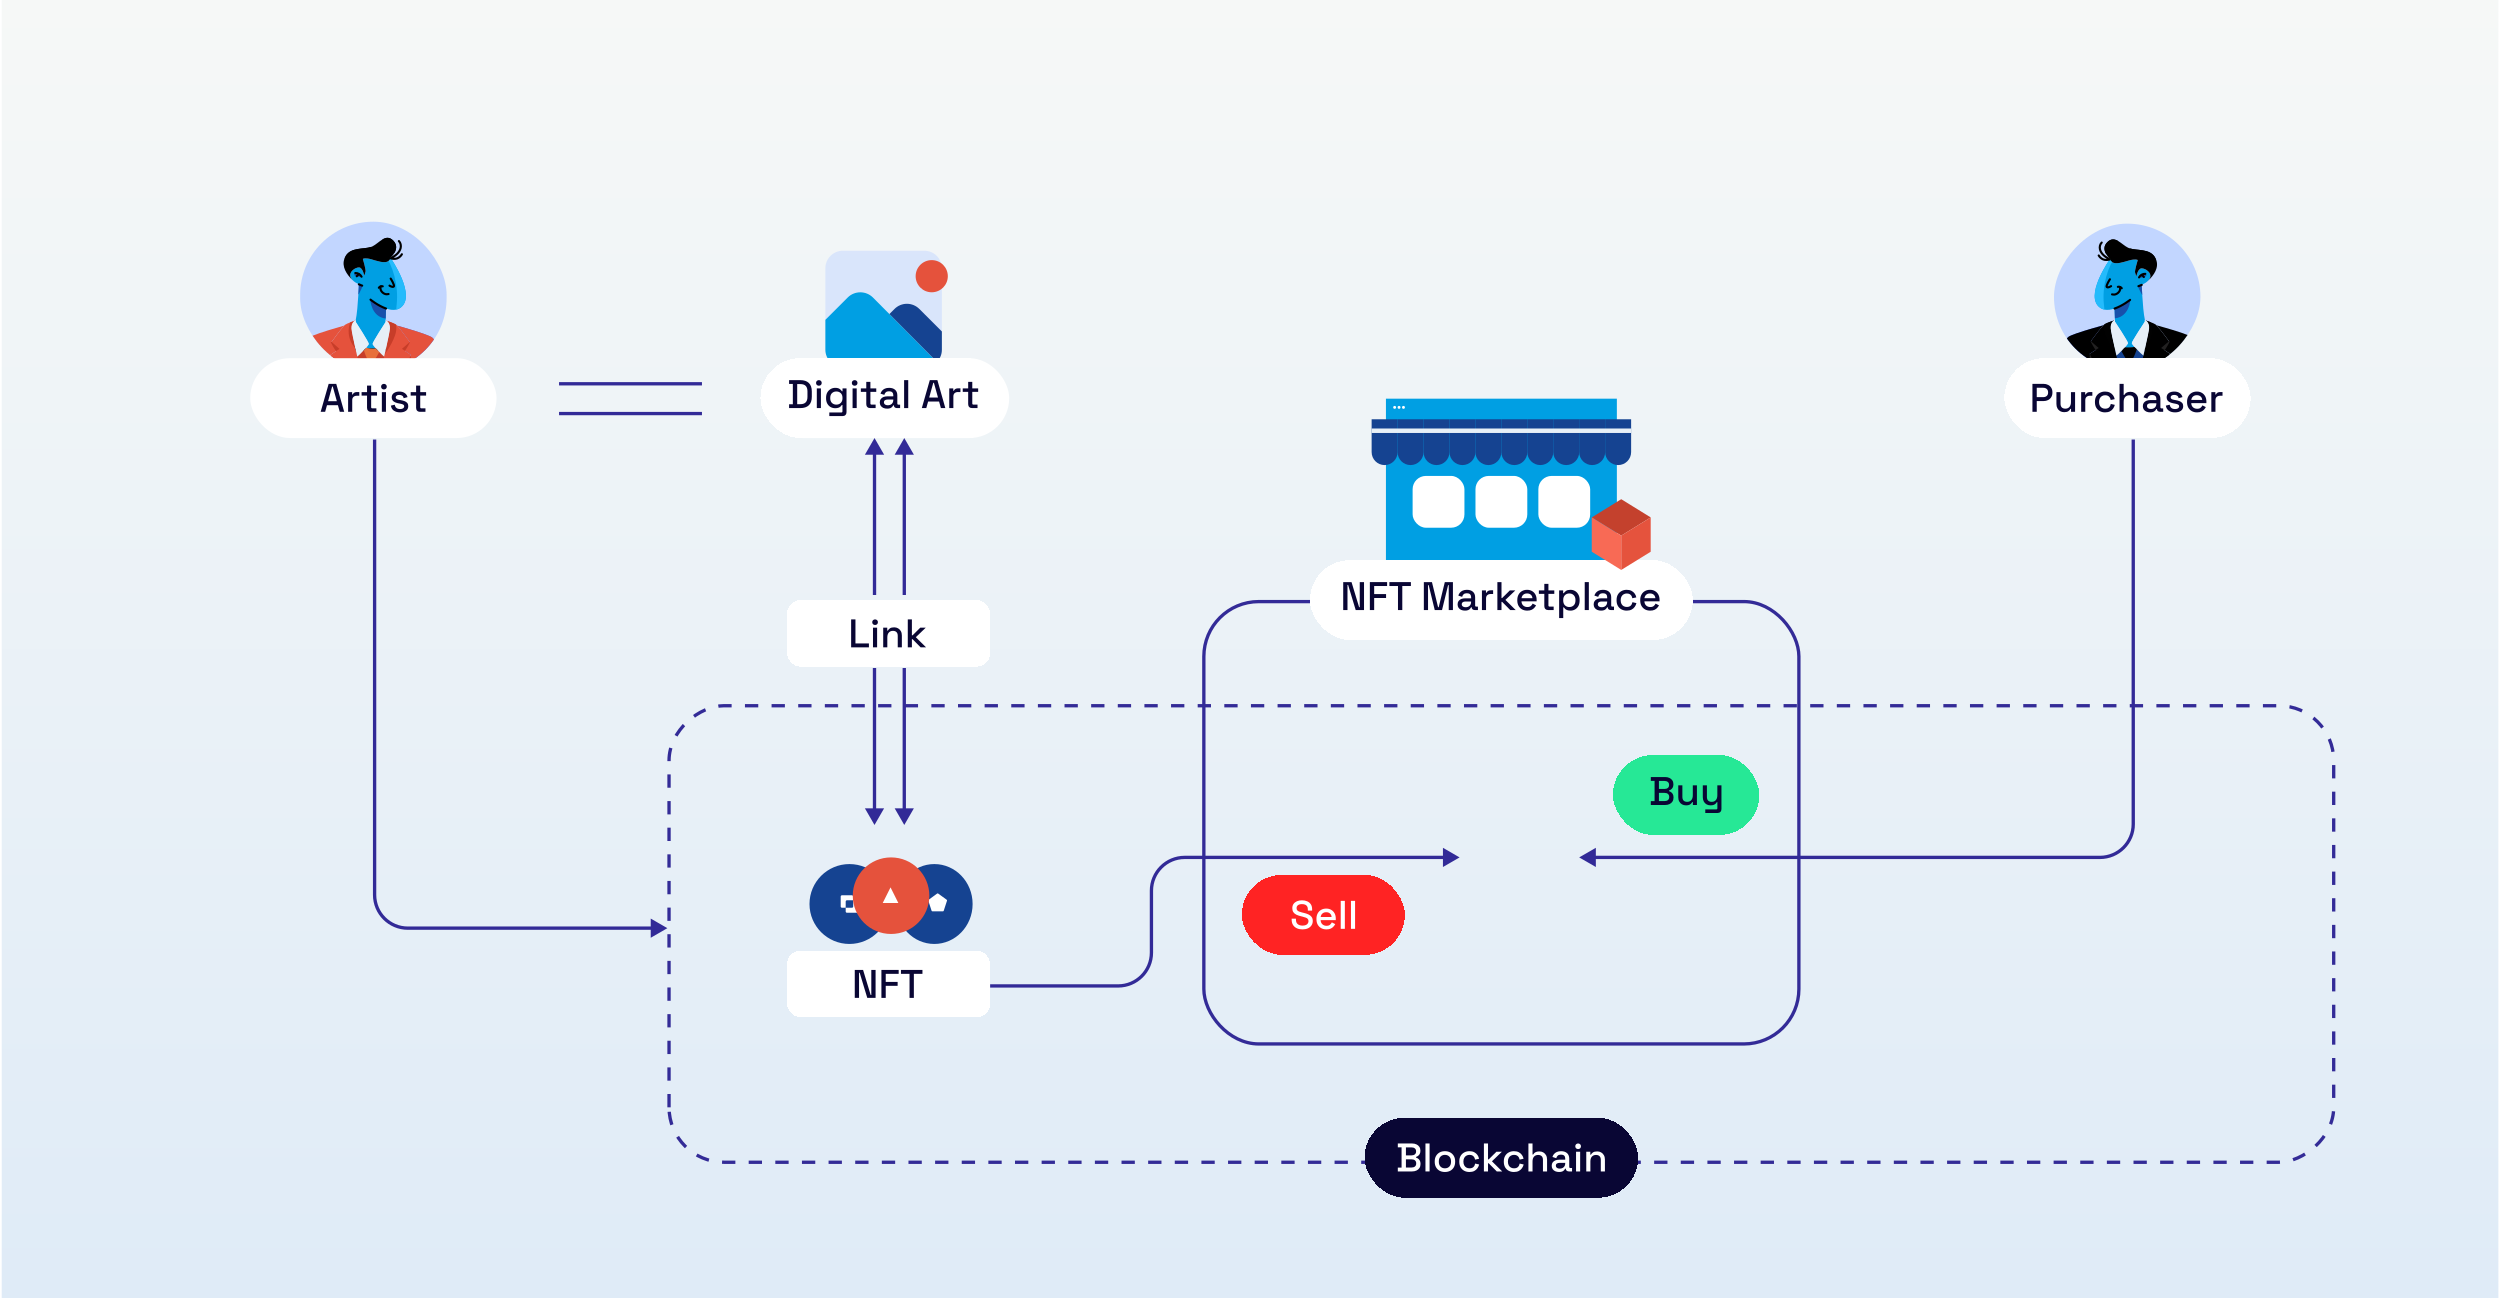 <svg width="751" height="390" viewBox="0 0 751 390" fill="none" xmlns="http://www.w3.org/2000/svg">
<rect width="750" height="390" transform="translate(0.516)" fill="url(#paint0_linear_5301_5792)"/>
<g clip-path="url(#clip0_5301_5792)">
<rect x="90.164" y="66.594" width="44" height="45" rx="22" fill="#C2D6FF"/>
<path d="M105.32 83.281C105.435 83.578 105.623 83.85 105.854 84.097C106.4 84.681 107.185 85.123 107.806 85.411C107.804 85.443 107.803 85.484 107.801 85.533C107.783 85.977 107.734 87.104 107.652 88.497C107.501 91.056 107.235 94.509 106.837 96.255C106.851 96.251 106.86 96.248 106.865 96.246H106.866C106.866 96.246 106.867 96.245 106.868 96.245C106.869 96.245 106.869 96.244 106.869 96.244L106.886 96.79C106.886 96.79 110.892 102.968 110.795 103.398C110.765 103.53 110.456 103.939 110.024 104.448C111.558 105.001 112.888 104.673 112.888 104.673C112.358 104.062 111.958 103.549 111.924 103.398C111.827 102.968 115.833 96.79 115.833 96.79L115.85 96.244L115.965 92.685C117 93.041 118.077 93.22 119.048 93.008C119.453 92.919 119.839 92.763 120.195 92.522C125.397 89.017 117.302 77.426 117.302 77.426C117.302 77.426 117.294 78.042 116.686 78.437C116.449 78.591 116.123 78.71 115.671 78.748C114.055 78.882 111.74 77.787 110.408 77.653C109.076 77.519 109.01 77.81 109.01 77.81C109.01 77.81 109.95 80.959 109.818 81.562C109.687 82.165 109.426 82.79 109.426 82.79C109.426 82.79 108.967 80.356 107.853 80.333C106.739 80.311 104.687 81.651 105.32 83.281Z" fill="#009FE3"/>
<path d="M105.849 115.035H116.221V104.97H105.849V115.035Z" fill="#C73D29" stroke="black" stroke-width="0.641" stroke-linecap="round" stroke-linejoin="round"/>
<path d="M96.809 112.804C97.598 113.318 101.008 112.777 102.79 112.448C102.077 111.668 101.551 111.041 101.374 110.717C100.575 109.252 99.254 106.604 99.254 106.604L101.98 104.801L99.611 102.717C99.611 102.717 102.324 98.933 103.381 97.82C103.338 97.832 102.306 98.118 100.899 98.533C97.987 99.391 93.471 100.796 92.812 101.447C92.551 101.705 92.305 102.014 92.084 102.331C91.475 103.203 91.05 104.138 90.978 104.261C90.88 104.429 95.728 112.1 96.809 112.804Z" fill="#E5523C"/>
<path d="M99.342 102.762C99.342 102.762 100.422 104.94 101.091 105.69C101.761 106.438 99.156 106.777 99.061 107.188C98.966 107.599 100.364 114.476 101.848 115.488C103.333 116.5 106.266 114.119 106.535 113.702C106.803 113.285 106.796 106.498 106.535 106.2C106.273 105.902 103.886 102.21 103.682 102.181C103.478 102.151 99.342 102.761 99.342 102.761V102.762Z" fill="#C73D29"/>
<path d="M105.852 84.098C105.622 83.85 105.434 83.579 105.319 83.282C104.685 81.652 106.738 80.312 107.852 80.334C108.965 80.357 109.424 82.791 109.424 82.791C109.424 82.791 109.686 82.166 109.817 81.562C109.948 80.96 109.009 77.811 109.009 77.811C109.009 77.811 109.075 77.52 110.407 77.654C111.739 77.788 114.053 78.883 115.67 78.749C117.285 78.614 117.3 77.427 117.3 77.427C117.3 77.427 118.007 76.82 118.511 75.926C119.073 74.929 119.381 73.576 118.17 72.314C116.994 71.087 115.901 71.32 114.829 71.97C113.856 72.559 112.901 73.493 111.918 73.99C111.774 74.063 111.619 74.126 111.456 74.18C109.271 74.915 105.475 74.236 103.884 76.836C103.732 77.083 103.609 77.329 103.511 77.575C102.5 80.099 104.183 82.472 105.852 84.098Z" fill="black"/>
<path d="M121.342 110.717C121.165 111.041 120.64 111.668 119.927 112.448C121.708 112.777 125.119 113.318 125.908 112.804C126.989 112.1 131.837 104.429 131.739 104.261C131.64 104.093 130.887 102.418 129.904 101.447C128.928 100.482 119.466 97.856 119.336 97.82C120.392 98.933 123.105 102.717 123.105 102.717L120.736 104.801L123.463 106.604C123.463 106.604 122.141 109.252 121.342 110.717Z" fill="#4C70F5"/>
<path d="M121.342 110.717C121.165 111.041 120.64 111.668 119.927 112.448C121.708 112.777 125.119 113.318 125.908 112.804C126.987 112.101 131.823 104.451 131.739 104.262C131.739 104.261 131.739 104.261 131.739 104.261C131.64 104.093 130.887 102.418 129.904 101.447C129.325 100.874 125.757 99.717 122.924 98.863C120.984 98.277 119.389 97.835 119.336 97.82C120.392 98.933 123.105 102.717 123.105 102.717L120.736 104.801L123.463 106.604C123.463 106.604 122.141 109.252 121.342 110.717Z" fill="#E5523C"/>
<path d="M99.254 106.606C99.254 106.606 100.576 109.255 101.375 110.72C101.552 111.044 102.077 111.671 102.79 112.451C105.299 115.195 110.125 119.828 110.189 119.762C110.238 119.712 108.645 113.053 107.32 107.222C107.119 106.337 106.924 105.47 106.742 104.65C106.104 101.774 105.624 99.453 105.589 98.803C105.489 96.936 106.625 96.351 106.836 96.26C106.845 96.255 106.853 96.252 106.859 96.25C106.853 96.252 106.846 96.254 106.837 96.257C106.677 96.309 105.946 96.552 105.206 96.839C104.589 97.079 103.965 97.348 103.661 97.564C103.591 97.613 103.496 97.702 103.381 97.823C102.325 98.935 99.612 102.719 99.612 102.719L101.981 104.804L99.254 106.606Z" fill="#E5523C"/>
<path d="M109.305 105.264C109.305 105.264 110.136 107.852 110.577 108.102C111.018 108.353 112.323 108.403 112.454 108.286C112.585 108.169 113.899 105.79 113.899 105.79C113.55 105.42 113.196 105.031 112.886 104.674C112.886 104.674 111.557 105.002 110.023 104.449C109.807 104.704 109.561 104.983 109.305 105.264Z" fill="#E86F3A"/>
<path d="M108.994 114.475C109.019 114.579 111.388 118.396 111.603 118.423C111.817 118.45 113.541 115.259 113.541 115.259L112.455 108.285C112.324 108.402 111.019 108.352 110.578 108.102C110.578 108.102 108.971 114.372 108.994 114.475Z" fill="#E86F3A"/>
<path d="M104.752 100.179C104.901 101.841 105.616 103.443 106.742 104.65C106.104 101.774 105.624 99.453 105.59 98.803C105.49 96.936 106.626 96.351 106.836 96.26C106.846 96.255 106.854 96.252 106.859 96.25C106.854 96.252 106.846 96.254 106.837 96.257C106.677 96.309 105.946 96.552 105.206 96.839C104.812 97.899 104.651 99.05 104.752 100.179Z" fill="#C73D29"/>
<path d="M114.83 71.97C114.849 71.989 114.869 72.006 114.89 72.022C115.103 72.182 115.377 72.226 115.622 72.332C116.177 72.572 116.548 73.12 116.798 73.68C117.05 74.242 117.215 74.845 117.523 75.375C117.696 75.671 117.959 75.966 118.297 75.966C118.372 75.966 118.443 75.952 118.512 75.926C119.074 74.929 119.382 73.576 118.171 72.314C116.995 71.087 115.902 71.32 114.83 71.97Z" fill="black"/>
<path d="M103.512 77.574C103.565 77.636 103.626 77.692 103.694 77.738C104.084 78.002 104.618 77.913 105.026 77.678C105.433 77.442 105.756 77.084 106.123 76.787C106.743 76.283 107.496 75.953 108.28 75.84C108.751 75.772 109.23 75.782 109.701 75.716C110.172 75.65 110.652 75.499 110.996 75.164C111.259 74.907 111.421 74.549 111.457 74.18C109.272 74.914 105.476 74.235 103.885 76.835C103.733 77.083 103.61 77.329 103.512 77.574Z" fill="black"/>
<path d="M119.191 87.025C119.323 88.541 119.311 90.071 119.15 91.585C119.1 92.058 119.036 92.535 119.048 93.008C119.453 92.919 119.839 92.763 120.195 92.522C125.397 89.017 117.302 77.426 117.302 77.426C117.302 77.426 117.294 78.042 116.686 78.437C116.866 78.706 117.044 78.966 117.157 79.216C118.268 81.673 118.956 84.328 119.191 87.025Z" fill="#24BBFC"/>
<path d="M107.65 88.498C107.784 88.362 107.872 88.187 107.957 88.014C108.177 87.57 108.397 87.126 108.616 86.681C108.757 86.394 108.9 86.084 108.667 85.803C108.458 85.552 108.129 85.486 107.799 85.534C107.781 85.978 107.733 87.105 107.65 88.498Z" fill="#1850AB"/>
<path d="M111.225 90.016C111.225 90.016 111.469 95.181 115.867 95.698L115.964 92.685C115.964 92.685 112.228 90.866 111.225 90.016H111.225Z" fill="#1850AB"/>
<path d="M108.682 83.163C108.602 82.819 108.382 82.55 108.055 82.301C107.729 82.052 107.193 81.932 106.778 82.093C106.545 82.183 106.365 82.381 106.426 82.572C106.479 82.738 106.688 82.846 106.888 82.927C107.482 83.168 107.939 83.211 108.614 83.243" fill="#1850AB"/>
<path d="M123.179 102.762C123.179 102.762 122.099 104.94 121.429 105.69C120.76 106.438 123.364 106.777 123.459 107.188C123.554 107.599 122.157 114.476 120.672 115.488C119.188 116.5 116.254 114.119 115.986 113.702C115.718 113.285 115.724 106.498 115.986 106.2C116.248 105.902 118.635 102.21 118.838 102.181C119.042 102.151 123.179 102.761 123.179 102.761V102.762Z" fill="#C73D29"/>
<path d="M112.528 119.761C112.593 119.827 117.419 115.194 119.928 112.449C120.641 111.669 121.166 111.042 121.343 110.718C122.142 109.253 123.464 106.605 123.464 106.605L120.737 104.802L123.106 102.717C123.106 102.717 120.393 98.934 119.337 97.821C119.222 97.701 119.127 97.612 119.057 97.562C119.019 97.535 118.976 97.507 118.929 97.479C118.196 97.039 116.419 96.434 115.959 96.281C115.901 96.262 115.865 96.25 115.853 96.246C115.864 96.251 115.9 96.265 115.952 96.291C116.271 96.455 117.22 97.088 117.129 98.802C117.087 99.576 116.412 102.731 115.591 106.367C115.527 106.649 115.463 106.934 115.398 107.22C114.073 113.051 112.48 119.711 112.528 119.761Z" fill="#E5523C"/>
<path d="M115.592 106.367C115.594 106.377 115.596 106.387 115.598 106.397C116.618 105.006 117.479 103.535 118.167 102.006C118.549 101.158 118.879 100.287 119.006 99.377C119.094 98.754 119.083 98.111 118.93 97.479C118.197 97.039 116.42 96.434 115.96 96.281C115.957 96.284 115.955 96.288 115.952 96.291C116.271 96.455 117.221 97.088 117.129 98.802C117.087 99.576 116.412 102.731 115.592 106.367Z" fill="#C73D29"/>
<path d="M115.964 92.685C113.519 91.844 111.309 90.016 111.309 90.016" stroke="black" stroke-width="0.641" stroke-linecap="round" stroke-linejoin="round"/>
<path d="M107.805 85.41C108.364 85.67 108.791 85.804 108.791 85.804" stroke="black" stroke-width="0.641" stroke-linecap="round" stroke-linejoin="round"/>
<path d="M111.923 103.314C111.957 103.465 112.358 103.978 112.887 104.589C113.196 104.946 113.55 105.335 113.9 105.705C114.482 106.32 115.055 106.878 115.398 107.136C115.536 106.526 115.672 105.925 115.803 105.342C116.525 102.113 117.091 99.424 117.129 98.717C117.236 96.725 115.935 96.193 115.853 96.162C115.853 96.162 115.852 96.161 115.851 96.161C115.85 96.161 115.85 96.16 115.85 96.16L115.847 96.261L115.833 96.706C115.833 96.706 111.827 102.884 111.924 103.314H111.923Z" fill="#E6EFF7"/>
<path d="M105.588 98.717C105.627 99.426 106.195 102.128 106.92 105.368C107.049 105.944 107.182 106.535 107.319 107.136C107.759 106.806 108.574 105.982 109.305 105.179C109.561 104.898 109.807 104.619 110.023 104.364C110.454 103.855 110.764 103.446 110.794 103.314C110.891 102.884 106.885 96.706 106.885 96.706L106.869 96.216L106.867 96.16C106.867 96.16 106.867 96.161 106.867 96.161C106.866 96.161 106.865 96.161 106.864 96.162H106.864C106.858 96.163 106.849 96.167 106.835 96.173C106.624 96.265 105.488 96.849 105.588 98.717Z" fill="#E6EFF7"/>
<path d="M119.834 72.422C120.355 72.944 120.515 73.77 120.351 74.497C120.187 75.223 119.736 75.856 119.193 76.353C118.651 76.851 118.015 77.23 117.385 77.605C117.98 77.779 118.772 77.84 119.346 77.603C119.92 77.367 120.413 76.931 120.724 76.384" stroke="black" stroke-width="0.641" stroke-linecap="round" stroke-linejoin="round"/>
<path d="M108.606 83.114C108.257 82.423 107.491 81.977 106.732 82.023" stroke="black" stroke-width="0.641" stroke-linecap="round" stroke-linejoin="round"/>
<path d="M107.808 82.449C107.545 82.552 107.317 82.745 107.168 82.99" stroke="black" stroke-width="0.641" stroke-linecap="round" stroke-linejoin="round"/>
<path d="M116.715 88.324C116.618 88.316 115.807 88.676 114.897 87.843C113.986 87.009 114.369 86.07 114.369 86.07" stroke="black" stroke-width="0.641" stroke-linecap="round" stroke-linejoin="round"/>
<path d="M114.965 86.018C114.965 86.018 114.339 85.757 113.811 86.441" stroke="black" stroke-width="0.641" stroke-linecap="round" stroke-linejoin="round"/>
<path d="M117.367 83.699C117.367 83.699 118.661 85.721 118.292 86.072C117.922 86.422 117.016 85.807 117.016 85.807" stroke="black" stroke-width="0.641" stroke-linecap="round" stroke-linejoin="round"/>
</g>
<rect x="75.164" y="107.594" width="74" height="24" rx="12" fill="white"/>
<path d="M126.175 123.708C125.815 123.708 125.527 123.6 125.311 123.384C125.103 123.168 124.999 122.88 124.999 122.52V118.836H123.367V117.792H124.999V115.836H126.235V117.792H127.999V118.836H126.235V122.304C126.235 122.544 126.347 122.664 126.571 122.664H127.807V123.708H126.175Z" fill="#090634"/>
<path d="M120.204 123.877C119.452 123.877 118.828 123.709 118.332 123.373C117.836 123.037 117.532 122.529 117.42 121.849L118.572 121.573C118.636 121.901 118.744 122.161 118.896 122.353C119.048 122.545 119.236 122.681 119.46 122.761C119.692 122.841 119.94 122.881 120.204 122.881C120.596 122.881 120.896 122.805 121.104 122.653C121.32 122.501 121.428 122.305 121.428 122.065C121.428 121.825 121.328 121.649 121.128 121.537C120.928 121.425 120.632 121.333 120.24 121.261L119.832 121.189C119.432 121.117 119.068 121.013 118.74 120.877C118.412 120.741 118.152 120.553 117.96 120.313C117.768 120.073 117.672 119.765 117.672 119.389C117.672 118.829 117.88 118.397 118.296 118.093C118.712 117.781 119.264 117.625 119.952 117.625C120.616 117.625 121.16 117.777 121.584 118.081C122.016 118.377 122.296 118.781 122.424 119.293L121.272 119.617C121.2 119.257 121.048 119.005 120.816 118.861C120.584 118.709 120.296 118.633 119.952 118.633C119.616 118.633 119.352 118.697 119.16 118.825C118.968 118.945 118.872 119.117 118.872 119.341C118.872 119.581 118.964 119.757 119.148 119.869C119.34 119.981 119.596 120.065 119.916 120.121L120.336 120.193C120.76 120.265 121.148 120.365 121.5 120.493C121.852 120.621 122.128 120.805 122.328 121.045C122.536 121.285 122.64 121.605 122.64 122.005C122.64 122.597 122.42 123.057 121.98 123.385C121.54 123.713 120.948 123.877 120.204 123.877Z" fill="#090634"/>
<path d="M114.708 123.709V117.793H115.944V123.709H114.708ZM115.332 116.989C115.092 116.989 114.888 116.913 114.72 116.761C114.56 116.601 114.48 116.397 114.48 116.149C114.48 115.901 114.56 115.701 114.72 115.549C114.888 115.389 115.092 115.309 115.332 115.309C115.58 115.309 115.784 115.389 115.944 115.549C116.104 115.701 116.184 115.901 116.184 116.149C116.184 116.397 116.104 116.601 115.944 116.761C115.784 116.913 115.58 116.989 115.332 116.989Z" fill="#090634"/>
<path d="M111.433 123.708C111.073 123.708 110.785 123.6 110.569 123.384C110.361 123.168 110.257 122.88 110.257 122.52V118.836H108.625V117.792H110.257V115.836H111.493V117.792H113.257V118.836H111.493V122.304C111.493 122.544 111.605 122.664 111.829 122.664H113.065V123.708H111.433Z" fill="#090634"/>
<path d="M104.572 123.71V117.794H105.784V118.49H105.976C106.072 118.242 106.224 118.062 106.432 117.95C106.648 117.83 106.912 117.77 107.224 117.77H107.932V118.886H107.176C106.776 118.886 106.448 118.998 106.192 119.222C105.936 119.438 105.808 119.774 105.808 120.23V123.71H104.572Z" fill="#090634"/>
<path d="M96.33 123.709L98.73 115.309H101.01L103.398 123.709H102.066L101.514 121.729H98.226L97.674 123.709H96.33ZM98.55 120.529H101.19L99.966 116.113H99.774L98.55 120.529Z" fill="#090634"/>
<g clip-path="url(#clip1_5301_5792)">
<rect width="44" height="44" rx="22" transform="matrix(-1 0 0 1 661.016 67.18)" fill="#C2D6FF"/>
<path d="M645.86 83.495C645.745 83.785 645.556 84.051 645.326 84.292C644.78 84.863 643.995 85.296 643.374 85.577C643.375 85.609 643.377 85.648 643.379 85.697C643.397 86.13 643.445 87.233 643.528 88.594C643.679 91.097 643.944 94.473 644.343 96.18C644.329 96.176 644.319 96.173 644.314 96.171H644.314C644.314 96.171 644.312 96.17 644.311 96.17C644.311 96.17 644.311 96.17 644.311 96.17L644.293 96.704C644.293 96.704 640.287 102.745 640.384 103.165C640.414 103.294 640.724 103.694 641.156 104.192C639.621 104.732 638.292 104.411 638.292 104.411C638.821 103.814 639.222 103.312 639.256 103.165C639.353 102.745 635.347 96.704 635.347 96.704L635.329 96.17L635.215 92.69C634.18 93.037 633.102 93.213 632.132 93.005C631.727 92.919 631.341 92.766 630.984 92.531C625.783 89.103 633.878 77.769 633.878 77.769C633.878 77.769 633.886 78.372 634.494 78.759C634.73 78.908 635.057 79.026 635.509 79.062C637.125 79.193 639.44 78.123 640.772 77.992C642.104 77.861 642.169 78.145 642.169 78.145C642.169 78.145 641.23 81.224 641.361 81.813C641.492 82.403 641.754 83.014 641.754 83.014C641.754 83.014 642.213 80.634 643.327 80.612C644.441 80.591 646.493 81.901 645.86 83.495Z" fill="#009FE3"/>
<path d="M645.331 114.543H634.959V104.701H645.331V114.543Z" fill="#154391" stroke="black" stroke-width="0.641" stroke-linecap="round" stroke-linejoin="round"/>
<path d="M654.371 112.361C653.582 112.864 650.172 112.335 648.39 112.014C649.103 111.251 649.629 110.638 649.805 110.321C650.604 108.889 651.926 106.299 651.926 106.299L649.199 104.537L651.568 102.498C651.568 102.498 648.855 98.799 647.799 97.711C647.841 97.722 648.874 98.002 650.28 98.408C653.192 99.246 657.709 100.621 658.367 101.257C658.629 101.51 658.875 101.812 659.096 102.122C659.705 102.974 660.129 103.888 660.202 104.008C660.3 104.172 655.452 111.673 654.371 112.361Z" fill="black"/>
<path d="M651.838 102.542C651.838 102.542 650.758 104.672 650.088 105.404C649.419 106.137 652.023 106.468 652.118 106.87C652.213 107.272 650.816 113.996 649.332 114.985C647.847 115.975 644.914 113.646 644.645 113.239C644.377 112.831 644.383 106.195 644.645 105.903C644.907 105.613 647.294 102.003 647.498 101.974C647.701 101.945 651.838 102.541 651.838 102.541V102.542Z" fill="#222121"/>
<path d="M645.327 84.293C645.558 84.051 645.746 83.785 645.861 83.496C646.494 81.902 644.442 80.591 643.328 80.613C642.214 80.635 641.756 83.015 641.756 83.015C641.756 83.015 641.494 82.404 641.363 81.814C641.231 81.225 642.171 78.146 642.171 78.146C642.171 78.146 642.105 77.862 640.773 77.993C639.441 78.124 637.126 79.194 635.51 79.063C633.894 78.931 633.879 77.77 633.879 77.77C633.879 77.77 633.172 77.176 632.669 76.303C632.107 75.328 631.799 74.005 633.009 72.771C634.185 71.571 635.279 71.799 636.351 72.434C637.323 73.011 638.278 73.924 639.262 74.41C639.406 74.481 639.561 74.543 639.724 74.596C641.909 75.314 645.705 74.65 647.296 77.192C647.447 77.434 647.571 77.675 647.669 77.915C648.68 80.383 646.996 82.704 645.327 84.293Z" fill="black"/>
<path d="M629.837 110.321C630.014 110.638 630.54 111.251 631.253 112.014C629.471 112.335 626.061 112.864 625.272 112.361C624.191 111.673 619.343 104.172 619.441 104.008C619.539 103.844 620.293 102.207 621.275 101.257C622.251 100.314 631.714 97.746 631.844 97.711C630.787 98.799 628.074 102.498 628.074 102.498L630.443 104.537L627.717 106.299C627.717 106.299 629.038 108.889 629.837 110.321Z" fill="#4C70F5"/>
<path d="M629.837 110.321C630.014 110.638 630.54 111.251 631.253 112.014C629.471 112.335 626.061 112.864 625.272 112.361C624.192 111.674 619.356 104.194 619.441 104.009C619.441 104.009 619.441 104.009 619.441 104.008C619.539 103.844 620.293 102.207 621.275 101.257C621.855 100.697 625.423 99.565 628.256 98.73C630.196 98.158 631.791 97.725 631.844 97.711C630.787 98.799 628.074 102.498 628.074 102.498L630.443 104.537L627.717 106.299C627.717 106.299 629.038 108.889 629.837 110.321Z" fill="black"/>
<path d="M651.926 106.302C651.926 106.302 650.604 108.891 649.805 110.324C649.628 110.641 649.103 111.254 648.39 112.016C645.881 114.7 641.055 119.23 640.99 119.166C640.941 119.117 642.535 112.605 643.86 106.904C644.061 106.038 644.256 105.191 644.438 104.389C645.076 101.577 645.556 99.307 645.59 98.672C645.691 96.846 644.554 96.275 644.344 96.185C644.334 96.181 644.326 96.178 644.321 96.176C644.326 96.177 644.334 96.18 644.343 96.182C644.503 96.234 645.234 96.472 645.974 96.752C646.591 96.986 647.215 97.249 647.519 97.46C647.589 97.509 647.684 97.596 647.799 97.714C648.855 98.801 651.568 102.501 651.568 102.501L649.199 104.539L651.926 106.302Z" fill="black"/>
<path d="M641.875 104.988C641.875 104.988 641.043 107.519 640.603 107.763C640.162 108.008 638.856 108.057 638.725 107.943C638.595 107.828 637.281 105.502 637.281 105.502C637.63 105.141 637.984 104.76 638.293 104.411C638.293 104.411 639.623 104.732 641.157 104.191C641.373 104.44 641.618 104.713 641.875 104.988Z" fill="#010101"/>
<path d="M642.185 113.998C642.161 114.099 639.792 117.831 639.577 117.857C639.362 117.884 637.639 114.764 637.639 114.764L638.725 107.945C638.855 108.06 640.161 108.011 640.602 107.766C640.602 107.766 642.209 113.897 642.185 113.998Z" fill="#E86F3A"/>
<path d="M646.427 100.018C646.279 101.642 645.564 103.209 644.437 104.389C645.075 101.577 645.555 99.307 645.59 98.672C645.69 96.846 644.554 96.275 644.344 96.185C644.334 96.181 644.326 96.178 644.321 96.176C644.326 96.177 644.333 96.18 644.343 96.182C644.503 96.234 645.233 96.472 645.973 96.752C646.368 97.788 646.529 98.914 646.427 100.018Z" fill="#010101"/>
<path d="M636.35 72.434C636.331 72.453 636.31 72.47 636.289 72.485C636.076 72.642 635.802 72.685 635.558 72.788C635.002 73.023 634.632 73.559 634.381 74.107C634.13 74.656 633.965 75.246 633.657 75.764C633.484 76.053 633.22 76.342 632.883 76.342C632.808 76.342 632.736 76.328 632.668 76.303C632.106 75.328 631.798 74.005 633.008 72.771C634.184 71.571 635.278 71.799 636.35 72.434Z" fill="black"/>
<path d="M647.668 77.916C647.615 77.977 647.554 78.031 647.485 78.077C647.096 78.335 646.561 78.248 646.154 78.018C645.747 77.788 645.423 77.437 645.057 77.147C644.437 76.654 643.684 76.331 642.9 76.221C642.429 76.155 641.95 76.164 641.479 76.1C641.007 76.036 640.528 75.888 640.184 75.56C639.92 75.309 639.758 74.959 639.723 74.598C641.908 75.316 645.704 74.652 647.295 77.194C647.446 77.436 647.57 77.677 647.668 77.916Z" fill="black"/>
<path d="M631.989 87.155C631.857 88.638 631.869 90.134 632.029 91.614C632.079 92.076 632.144 92.543 632.132 93.005C631.727 92.919 631.341 92.766 630.984 92.531C625.783 89.103 633.878 77.769 633.878 77.769C633.878 77.769 633.886 78.372 634.494 78.759C634.313 79.021 634.135 79.276 634.023 79.52C632.912 81.923 632.224 84.519 631.989 87.155Z" fill="#24BBFC"/>
<path d="M643.529 88.596C643.395 88.463 643.308 88.291 643.223 88.123C643.003 87.688 642.783 87.254 642.564 86.819C642.423 86.539 642.279 86.236 642.513 85.961C642.721 85.715 643.05 85.65 643.381 85.698C643.398 86.132 643.447 87.234 643.529 88.596Z" fill="#1850AB"/>
<path d="M639.955 90.082C639.955 90.082 639.711 95.133 635.312 95.638L635.216 92.692C635.216 92.692 638.951 90.914 639.955 90.082H639.955Z" fill="#1850AB"/>
<path d="M642.498 83.38C642.578 83.044 642.798 82.78 643.125 82.537C643.451 82.293 643.987 82.176 644.402 82.333C644.635 82.422 644.815 82.615 644.754 82.802C644.701 82.964 644.492 83.07 644.292 83.149C643.697 83.385 643.241 83.426 642.565 83.459" fill="#1850AB"/>
<path d="M628.001 102.542C628.001 102.542 629.081 104.672 629.75 105.404C630.42 106.137 627.816 106.468 627.72 106.87C627.626 107.272 629.023 113.996 630.507 114.985C631.992 115.975 634.925 113.646 635.194 113.239C635.462 112.831 635.456 106.195 635.194 105.903C634.932 105.613 632.545 102.003 632.341 101.974C632.138 101.945 628.001 102.541 628.001 102.541V102.542Z" fill="#222121"/>
<path d="M638.651 119.164C638.587 119.228 633.761 114.698 631.252 112.015C630.539 111.252 630.013 110.639 629.837 110.322C629.038 108.89 627.716 106.3 627.716 106.3L630.443 104.538L628.074 102.499C628.074 102.499 630.787 98.8 631.843 97.712C631.958 97.594 632.053 97.507 632.123 97.458C632.161 97.432 632.204 97.405 632.251 97.377C632.983 96.947 634.761 96.356 635.22 96.206C635.278 96.187 635.315 96.176 635.327 96.172C635.315 96.176 635.28 96.19 635.228 96.216C634.909 96.376 633.959 96.995 634.051 98.671C634.093 99.428 634.768 102.512 635.588 106.068C635.652 106.343 635.717 106.622 635.782 106.902C637.107 112.603 638.7 119.115 638.651 119.164Z" fill="black"/>
<path d="M635.588 106.068C635.586 106.078 635.584 106.088 635.582 106.098C634.561 104.738 633.701 103.3 633.013 101.805C632.631 100.975 632.3 100.124 632.173 99.234C632.086 98.624 632.097 97.996 632.25 97.378C632.983 96.948 634.76 96.356 635.22 96.207C635.223 96.21 635.225 96.213 635.227 96.217C634.908 96.377 633.959 96.996 634.051 98.671C634.092 99.429 634.767 102.513 635.588 106.068Z" fill="#010101"/>
<path d="M635.215 92.692C637.661 91.87 639.871 90.082 639.871 90.082" stroke="black" stroke-width="0.641" stroke-linecap="round" stroke-linejoin="round"/>
<path d="M643.375 85.578C642.816 85.832 642.389 85.963 642.389 85.963" stroke="black" stroke-width="0.641" stroke-linecap="round" stroke-linejoin="round"/>
<path d="M639.257 103.081C639.223 103.228 638.822 103.73 638.293 104.327C637.983 104.676 637.629 105.057 637.28 105.418C636.698 106.02 636.125 106.566 635.782 106.818C635.643 106.221 635.508 105.634 635.377 105.064C634.654 101.907 634.089 99.277 634.051 98.586C633.944 96.638 635.244 96.118 635.326 96.087C635.326 96.087 635.328 96.086 635.329 96.086C635.329 96.086 635.329 96.086 635.329 96.086L635.333 96.185L635.347 96.62C635.347 96.62 639.353 102.661 639.256 103.081H639.257Z" fill="#E6EFF7"/>
<path d="M645.591 98.586C645.553 99.279 644.985 101.921 644.259 105.09C644.131 105.652 643.997 106.231 643.861 106.818C643.421 106.495 642.605 105.689 641.875 104.904C641.619 104.629 641.373 104.357 641.157 104.108C640.726 103.61 640.416 103.21 640.386 103.081C640.289 102.661 644.295 96.62 644.295 96.62L644.311 96.141L644.312 96.086C644.312 96.086 644.312 96.086 644.313 96.086C644.314 96.086 644.315 96.087 644.315 96.087H644.316C644.321 96.089 644.331 96.093 644.345 96.099C644.555 96.189 645.691 96.76 645.591 98.586Z" fill="#E6EFF7"/>
<path d="M631.345 72.875C630.825 73.386 630.665 74.193 630.829 74.904C630.993 75.614 631.444 76.233 631.987 76.719C632.529 77.206 633.165 77.576 633.795 77.943C633.2 78.113 632.408 78.172 631.834 77.941C631.26 77.71 630.767 77.284 630.456 76.749" stroke="black" stroke-width="0.641" stroke-linecap="round" stroke-linejoin="round"/>
<path d="M642.574 83.328C642.922 82.652 643.688 82.216 644.447 82.261" stroke="black" stroke-width="0.641" stroke-linecap="round" stroke-linejoin="round"/>
<path d="M643.372 82.68C643.634 82.781 643.863 82.969 644.012 83.208" stroke="black" stroke-width="0.641" stroke-linecap="round" stroke-linejoin="round"/>
<path d="M634.464 88.426C634.561 88.418 635.372 88.771 636.283 87.956C637.193 87.141 636.811 86.223 636.811 86.223" stroke="black" stroke-width="0.641" stroke-linecap="round" stroke-linejoin="round"/>
<path d="M636.214 86.173C636.214 86.173 636.841 85.918 637.369 86.586" stroke="black" stroke-width="0.641" stroke-linecap="round" stroke-linejoin="round"/>
<path d="M633.813 83.902C633.813 83.902 632.518 85.879 632.888 86.222C633.258 86.565 634.164 85.963 634.164 85.963" stroke="black" stroke-width="0.641" stroke-linecap="round" stroke-linejoin="round"/>
</g>
<g filter="url(#filter0_d_5301_5792)">
<rect x="602.094" y="107.594" width="74" height="24" rx="12" fill="white" shape-rendering="crispEdges"/>
<path d="M664.285 123.71V117.794H665.497V118.49H665.689C665.785 118.242 665.937 118.062 666.145 117.95C666.361 117.83 666.625 117.77 666.937 117.77H667.645V118.886H666.889C666.489 118.886 666.161 118.998 665.905 119.222C665.649 119.438 665.521 119.774 665.521 120.23V123.71H664.285Z" fill="#090634"/>
<path d="M659.99 123.877C659.39 123.877 658.866 123.753 658.418 123.505C657.97 123.249 657.618 122.893 657.362 122.437C657.114 121.973 656.99 121.437 656.99 120.829V120.685C656.99 120.069 657.114 119.533 657.362 119.077C657.61 118.613 657.954 118.257 658.394 118.009C658.842 117.753 659.358 117.625 659.942 117.625C660.51 117.625 661.006 117.753 661.43 118.009C661.862 118.257 662.198 118.605 662.438 119.053C662.678 119.501 662.798 120.025 662.798 120.625V121.093H658.25C658.266 121.613 658.438 122.029 658.766 122.341C659.102 122.645 659.518 122.797 660.014 122.797C660.478 122.797 660.826 122.693 661.058 122.485C661.298 122.277 661.482 122.037 661.61 121.765L662.63 122.293C662.518 122.517 662.354 122.753 662.138 123.001C661.93 123.249 661.654 123.457 661.31 123.625C660.966 123.793 660.526 123.877 659.99 123.877ZM658.262 120.145H661.538C661.506 119.697 661.346 119.349 661.058 119.101C660.77 118.845 660.394 118.717 659.93 118.717C659.466 118.717 659.086 118.845 658.79 119.101C658.502 119.349 658.326 119.697 658.262 120.145Z" fill="#090634"/>
<path d="M653.397 123.877C652.645 123.877 652.021 123.709 651.525 123.373C651.029 123.037 650.725 122.529 650.613 121.849L651.765 121.573C651.829 121.901 651.937 122.161 652.089 122.353C652.241 122.545 652.429 122.681 652.653 122.761C652.885 122.841 653.133 122.881 653.397 122.881C653.789 122.881 654.089 122.805 654.297 122.653C654.513 122.501 654.621 122.305 654.621 122.065C654.621 121.825 654.521 121.649 654.321 121.537C654.121 121.425 653.825 121.333 653.433 121.261L653.025 121.189C652.625 121.117 652.261 121.013 651.933 120.877C651.605 120.741 651.345 120.553 651.153 120.313C650.961 120.073 650.865 119.765 650.865 119.389C650.865 118.829 651.073 118.397 651.489 118.093C651.905 117.781 652.457 117.625 653.145 117.625C653.809 117.625 654.353 117.777 654.777 118.081C655.209 118.377 655.489 118.781 655.617 119.293L654.465 119.617C654.393 119.257 654.241 119.005 654.009 118.861C653.777 118.709 653.489 118.633 653.145 118.633C652.809 118.633 652.545 118.697 652.353 118.825C652.161 118.945 652.065 119.117 652.065 119.341C652.065 119.581 652.157 119.757 652.341 119.869C652.533 119.981 652.789 120.065 653.109 120.121L653.529 120.193C653.953 120.265 654.341 120.365 654.693 120.493C655.045 120.621 655.321 120.805 655.521 121.045C655.729 121.285 655.833 121.605 655.833 122.005C655.833 122.597 655.613 123.057 655.173 123.385C654.733 123.713 654.141 123.877 653.397 123.877Z" fill="#090634"/>
<path d="M645.931 123.877C645.507 123.877 645.127 123.805 644.791 123.661C644.463 123.517 644.199 123.305 643.999 123.025C643.807 122.745 643.711 122.405 643.711 122.005C643.711 121.597 643.807 121.261 643.999 120.997C644.199 120.725 644.467 120.521 644.803 120.385C645.147 120.249 645.535 120.181 645.967 120.181H647.767V119.797C647.767 119.453 647.663 119.177 647.455 118.969C647.247 118.761 646.927 118.657 646.495 118.657C646.071 118.657 645.747 118.757 645.523 118.957C645.299 119.157 645.151 119.417 645.079 119.737L643.927 119.365C644.023 119.045 644.175 118.757 644.383 118.501C644.599 118.237 644.883 118.025 645.235 117.865C645.587 117.705 646.011 117.625 646.507 117.625C647.275 117.625 647.879 117.821 648.319 118.213C648.759 118.605 648.979 119.161 648.979 119.881V122.317C648.979 122.557 649.091 122.677 649.315 122.677H649.819V123.709H648.895C648.615 123.709 648.387 123.637 648.211 123.493C648.035 123.349 647.947 123.153 647.947 122.905V122.869H647.767C647.703 122.989 647.607 123.129 647.479 123.289C647.351 123.449 647.163 123.589 646.915 123.709C646.667 123.821 646.339 123.877 645.931 123.877ZM646.111 122.857C646.607 122.857 647.007 122.717 647.311 122.437C647.615 122.149 647.767 121.757 647.767 121.261V121.141H646.039C645.711 121.141 645.447 121.213 645.247 121.357C645.047 121.493 644.947 121.697 644.947 121.969C644.947 122.241 645.051 122.457 645.259 122.617C645.467 122.777 645.751 122.857 646.111 122.857Z" fill="#090634"/>
<path d="M636.711 123.709V115.309H637.947V118.633H638.139C638.219 118.481 638.331 118.333 638.475 118.189C638.627 118.045 638.823 117.929 639.063 117.841C639.311 117.745 639.623 117.697 639.999 117.697C640.447 117.697 640.843 117.797 641.187 117.997C641.539 118.197 641.815 118.481 642.015 118.849C642.215 119.209 642.315 119.645 642.315 120.157V123.709H641.079V120.253C641.079 119.741 640.951 119.365 640.695 119.125C640.439 118.877 640.087 118.753 639.639 118.753C639.127 118.753 638.715 118.921 638.403 119.257C638.099 119.593 637.947 120.081 637.947 120.721V123.709H636.711Z" fill="#090634"/>
<path d="M632.358 123.877C631.79 123.877 631.274 123.757 630.81 123.517C630.354 123.277 629.99 122.929 629.718 122.473C629.454 122.017 629.322 121.469 629.322 120.829V120.673C629.322 120.033 629.454 119.489 629.718 119.041C629.99 118.585 630.354 118.237 630.81 117.997C631.274 117.749 631.79 117.625 632.358 117.625C632.926 117.625 633.41 117.729 633.81 117.937C634.21 118.145 634.53 118.421 634.77 118.765C635.018 119.109 635.178 119.489 635.25 119.905L634.05 120.157C634.01 119.893 633.926 119.653 633.798 119.437C633.67 119.221 633.49 119.049 633.258 118.921C633.026 118.793 632.734 118.729 632.382 118.729C632.038 118.729 631.726 118.809 631.446 118.969C631.174 119.121 630.958 119.345 630.798 119.641C630.638 119.929 630.558 120.281 630.558 120.697V120.805C630.558 121.221 630.638 121.577 630.798 121.873C630.958 122.169 631.174 122.393 631.446 122.545C631.726 122.697 632.038 122.773 632.382 122.773C632.902 122.773 633.298 122.641 633.57 122.377C633.842 122.105 634.014 121.761 634.086 121.345L635.286 121.621C635.19 122.029 635.018 122.405 634.77 122.749C634.53 123.093 634.21 123.369 633.81 123.577C633.41 123.777 632.926 123.877 632.358 123.877Z" fill="#090634"/>
<path d="M625.18 123.71V117.794H626.392V118.49H626.584C626.68 118.242 626.832 118.062 627.04 117.95C627.256 117.83 627.52 117.77 627.832 117.77H628.54V118.886H627.784C627.384 118.886 627.056 118.998 626.8 119.222C626.544 119.438 626.416 119.774 626.416 120.23V123.71H625.18Z" fill="#090634"/>
<path d="M620.078 123.817C619.63 123.817 619.23 123.717 618.878 123.517C618.526 123.317 618.25 123.033 618.05 122.665C617.85 122.297 617.75 121.857 617.75 121.345V117.793H618.986V121.261C618.986 121.773 619.114 122.153 619.37 122.401C619.626 122.641 619.982 122.761 620.438 122.761C620.942 122.761 621.346 122.593 621.65 122.257C621.962 121.913 622.118 121.421 622.118 120.781V117.793H623.354V123.709H622.142V122.821H621.95C621.838 123.061 621.638 123.289 621.35 123.505C621.062 123.713 620.638 123.817 620.078 123.817Z" fill="#090634"/>
<path d="M610.543 123.709V115.309H613.879C614.391 115.309 614.847 115.413 615.247 115.621C615.655 115.821 615.971 116.109 616.195 116.485C616.427 116.853 616.543 117.297 616.543 117.817V117.973C616.543 118.493 616.423 118.941 616.183 119.317C615.951 119.693 615.635 119.981 615.235 120.181C614.835 120.381 614.383 120.481 613.879 120.481H611.839V123.709H610.543ZM611.839 119.305H613.747C614.203 119.305 614.567 119.185 614.839 118.945C615.111 118.705 615.247 118.377 615.247 117.961V117.841C615.247 117.417 615.111 117.085 614.839 116.845C614.567 116.605 614.203 116.485 613.747 116.485H611.839V119.305Z" fill="#090634"/>
</g>
<path opacity="0.5" d="M277.689 75.32H253.189C251.798 75.325 250.465 75.879 249.482 76.863C248.498 77.846 247.944 79.179 247.939 80.57V96.075L254.729 89.285C255.73 88.333 257.058 87.802 258.439 87.802C259.821 87.802 261.149 88.333 262.149 89.285L267.174 94.338L268.728 92.784C269.714 91.803 271.048 91.252 272.439 91.252C273.83 91.252 275.165 91.803 276.151 92.784L282.939 99.575V80.57C282.935 79.179 282.381 77.846 281.397 76.863C280.414 75.879 279.081 75.325 277.689 75.32Z" fill="#C2D6FF"/>
<path d="M262.149 89.284C261.149 88.332 259.821 87.801 258.439 87.801C257.058 87.801 255.73 88.332 254.729 89.284L247.939 96.074V105.069C247.944 106.46 248.498 107.793 249.482 108.777C250.465 109.761 251.798 110.315 253.189 110.319H277.689C278.395 110.319 279.094 110.176 279.743 109.899C280.393 109.623 280.98 109.218 281.469 108.709L262.149 89.284Z" fill="#009FE3"/>
<path d="M282.94 99.573L276.151 92.785C275.165 91.805 273.831 91.254 272.44 91.254C271.049 91.254 269.714 91.805 268.728 92.785L267.174 94.339L281.463 108.705C282.411 107.734 282.941 106.43 282.94 105.072V99.573Z" fill="#154391"/>
<circle cx="279.892" cy="82.97" r="4.833" fill="#E5523C"/>
<g filter="url(#filter1_d_5301_5792)">
<rect x="228.439" y="107.59" width="74" height="24" rx="12" fill="white" shape-rendering="crispEdges"/>
<rect x="229.164" y="107.594" width="74" height="24" rx="12" fill="white"/>
<path d="M292.015 122.591C291.655 122.591 291.367 122.483 291.151 122.267C290.943 122.051 290.839 121.763 290.839 121.403V117.719H289.207V116.675H290.839V114.719H292.075V116.675H293.839V117.719H292.075V121.187C292.075 121.427 292.187 121.547 292.411 121.547H293.647V122.591H292.015Z" fill="#090634"/>
<path d="M285.154 122.592V116.676H286.366V117.372H286.558C286.654 117.124 286.806 116.944 287.014 116.832C287.23 116.712 287.494 116.652 287.806 116.652H288.514V117.768H287.758C287.358 117.768 287.03 117.88 286.774 118.104C286.518 118.32 286.39 118.656 286.39 119.112V122.592H285.154Z" fill="#090634"/>
<path d="M276.912 122.591L279.312 114.191H281.592L283.98 122.591H282.648L282.096 120.611H278.808L278.256 122.591H276.912ZM279.132 119.411H281.772L280.548 114.995H280.356L279.132 119.411Z" fill="#090634"/>
<path d="M271.596 122.591V114.191H272.832V122.591H271.596Z" fill="#090634"/>
<path d="M266.507 122.76C266.083 122.76 265.703 122.688 265.367 122.544C265.039 122.4 264.775 122.188 264.575 121.908C264.383 121.628 264.287 121.288 264.287 120.888C264.287 120.48 264.383 120.144 264.575 119.88C264.775 119.608 265.043 119.404 265.379 119.268C265.723 119.132 266.111 119.064 266.543 119.064H268.343V118.68C268.343 118.336 268.239 118.06 268.031 117.852C267.823 117.644 267.503 117.54 267.071 117.54C266.647 117.54 266.323 117.64 266.099 117.84C265.875 118.04 265.727 118.3 265.655 118.62L264.503 118.248C264.599 117.928 264.751 117.64 264.959 117.384C265.175 117.12 265.459 116.908 265.811 116.748C266.163 116.588 266.587 116.508 267.083 116.508C267.851 116.508 268.455 116.704 268.895 117.096C269.335 117.488 269.555 118.044 269.555 118.764V121.2C269.555 121.44 269.667 121.56 269.891 121.56H270.395V122.592H269.471C269.191 122.592 268.963 122.52 268.787 122.376C268.611 122.232 268.523 122.036 268.523 121.788V121.752H268.343C268.279 121.872 268.183 122.012 268.055 122.172C267.927 122.332 267.739 122.472 267.491 122.592C267.243 122.704 266.915 122.76 266.507 122.76ZM266.687 121.74C267.183 121.74 267.583 121.6 267.887 121.32C268.191 121.032 268.343 120.64 268.343 120.144V120.024H266.615C266.287 120.024 266.023 120.096 265.823 120.24C265.623 120.376 265.523 120.58 265.523 120.852C265.523 121.124 265.627 121.34 265.835 121.5C266.043 121.66 266.327 121.74 266.687 121.74Z" fill="#090634"/>
<path d="M261.406 122.591C261.046 122.591 260.758 122.483 260.542 122.267C260.334 122.051 260.23 121.763 260.23 121.403V117.719H258.598V116.675H260.23V114.719H261.466V116.675H263.23V117.719H261.466V121.187C261.466 121.427 261.578 121.547 261.802 121.547H263.038V122.591H261.406Z" fill="#090634"/>
<path d="M256.115 122.591V116.675H257.351V122.591H256.115ZM256.739 115.871C256.499 115.871 256.295 115.795 256.127 115.643C255.967 115.483 255.887 115.279 255.887 115.031C255.887 114.783 255.967 114.583 256.127 114.431C256.295 114.271 256.499 114.191 256.739 114.191C256.987 114.191 257.191 114.271 257.351 114.431C257.511 114.583 257.591 114.783 257.591 115.031C257.591 115.279 257.511 115.483 257.351 115.643C257.191 115.795 256.987 115.871 256.739 115.871Z" fill="#090634"/>
<path d="M248.152 119.664V119.484C248.152 118.86 248.276 118.328 248.524 117.888C248.78 117.448 249.116 117.108 249.532 116.868C249.948 116.628 250.404 116.508 250.9 116.508C251.476 116.508 251.916 116.616 252.22 116.832C252.532 117.048 252.76 117.28 252.904 117.528H253.096V116.676H254.296V123.804C254.296 124.164 254.188 124.452 253.972 124.668C253.764 124.884 253.476 124.992 253.108 124.992H249.124V123.912H252.724C252.956 123.912 253.072 123.792 253.072 123.552V121.668H252.88C252.792 121.812 252.668 121.96 252.508 122.112C252.348 122.264 252.136 122.388 251.872 122.484C251.616 122.58 251.292 122.628 250.9 122.628C250.404 122.628 249.944 122.512 249.52 122.28C249.104 122.04 248.772 121.7 248.524 121.26C248.276 120.812 248.152 120.28 248.152 119.664ZM251.236 121.548C251.772 121.548 252.212 121.38 252.556 121.044C252.908 120.7 253.084 120.228 253.084 119.628V119.52C253.084 118.904 252.912 118.432 252.568 118.104C252.224 117.768 251.78 117.6 251.236 117.6C250.708 117.6 250.268 117.768 249.916 118.104C249.572 118.432 249.4 118.904 249.4 119.52V119.628C249.4 120.228 249.572 120.7 249.916 121.044C250.268 121.38 250.708 121.548 251.236 121.548Z" fill="#090634"/>
<path d="M245.369 122.591V116.675H246.605V122.591H245.369ZM245.993 115.871C245.753 115.871 245.549 115.795 245.381 115.643C245.221 115.483 245.141 115.279 245.141 115.031C245.141 114.783 245.221 114.583 245.381 114.431C245.549 114.271 245.753 114.191 245.993 114.191C246.241 114.191 246.445 114.271 246.605 114.431C246.765 114.583 246.845 114.783 246.845 115.031C246.845 115.279 246.765 115.483 246.605 115.643C246.445 115.795 246.241 115.871 245.993 115.871Z" fill="#090634"/>
<path d="M237.041 122.591V121.439H238.169V115.343H237.041V114.191H240.401C241.521 114.191 242.377 114.475 242.969 115.043C243.569 115.611 243.869 116.467 243.869 117.611V119.183C243.869 120.327 243.569 121.183 242.969 121.751C242.377 122.311 241.521 122.591 240.401 122.591H237.041ZM239.477 121.415H240.413C241.141 121.415 241.681 121.231 242.033 120.863C242.385 120.495 242.561 119.947 242.561 119.219V117.563C242.561 116.827 242.385 116.279 242.033 115.919C241.681 115.559 241.141 115.379 240.413 115.379H239.477V121.415Z" fill="#090634"/>
</g>
<rect x="416.336" y="119.762" width="69.37" height="48.502" fill="#009FE3"/>
<path d="M412.039 125.941H419.834V135.81C419.834 137.963 418.089 139.708 415.936 139.708C413.784 139.708 412.039 137.963 412.039 135.81V125.941Z" fill="#154391"/>
<path d="M419.834 125.941H427.629V135.81C427.629 137.963 425.884 139.708 423.731 139.708C421.579 139.708 419.834 137.963 419.834 135.81V125.941Z" fill="#154391"/>
<path d="M427.631 125.941H435.425V135.81C435.425 137.963 433.681 139.708 431.528 139.708C429.376 139.708 427.631 137.963 427.631 135.81V125.941Z" fill="#154391"/>
<path d="M435.426 125.941H443.22V135.81C443.22 137.963 441.476 139.708 439.323 139.708C437.171 139.708 435.426 137.963 435.426 135.81V125.941Z" fill="#154391"/>
<path d="M443.217 125.941H451.011V135.81C451.011 137.963 449.267 139.708 447.114 139.708C444.962 139.708 443.217 137.963 443.217 135.81V125.941Z" fill="#154391"/>
<path d="M451.012 125.941H458.806V135.81C458.806 137.963 457.061 139.708 454.909 139.708C452.757 139.708 451.012 137.963 451.012 135.81V125.941Z" fill="#154391"/>
<path d="M458.809 125.941H466.603V135.81C466.603 137.963 464.858 139.708 462.706 139.708C460.553 139.708 458.809 137.963 458.809 135.81V125.941Z" fill="#154391"/>
<path d="M466.604 125.941H474.398V135.81C474.398 137.963 472.653 139.708 470.501 139.708C468.348 139.708 466.604 137.963 466.604 135.81V125.941Z" fill="#154391"/>
<path d="M474.393 125.941H482.187V135.81C482.187 137.963 480.442 139.708 478.29 139.708C476.137 139.708 474.393 137.963 474.393 135.81V125.941Z" fill="#154391"/>
<path d="M482.195 125.941H489.99V135.81C489.99 137.963 488.245 139.708 486.093 139.708C483.94 139.708 482.195 137.963 482.195 135.81V125.941Z" fill="#154391"/>
<rect x="412.039" y="128.723" width="77.946" height="1.341" fill="#E7F0F7"/>
<circle cx="418.953" cy="122.375" r="0.438" fill="white"/>
<circle cx="420.274" cy="122.375" r="0.438" fill="white"/>
<circle cx="421.602" cy="122.375" r="0.438" fill="white"/>
<rect x="361.635" y="180.715" width="178.75" height="132.887" rx="16.5" stroke="#332B97"/>
<rect x="424.352" y="142.965" width="15.564" height="15.564" rx="4" fill="white"/>
<rect x="443.234" y="142.965" width="15.564" height="15.564" rx="4" fill="white"/>
<rect x="462.125" y="142.965" width="15.564" height="15.564" rx="4" fill="white"/>
<g filter="url(#filter2_d_5301_5792)">
<rect x="393.5" y="168.262" width="115.029" height="24" rx="12" fill="white" shape-rendering="crispEdges"/>
<path d="M495.721 183.432C495.121 183.432 494.597 183.308 494.149 183.06C493.701 182.804 493.349 182.448 493.093 181.992C492.845 181.528 492.721 180.992 492.721 180.384V180.24C492.721 179.624 492.845 179.088 493.093 178.632C493.341 178.168 493.685 177.812 494.125 177.564C494.573 177.308 495.089 177.18 495.673 177.18C496.241 177.18 496.737 177.308 497.161 177.564C497.593 177.812 497.929 178.16 498.169 178.608C498.409 179.056 498.529 179.58 498.529 180.18V180.648H493.981C493.997 181.168 494.169 181.584 494.497 181.896C494.833 182.2 495.249 182.352 495.745 182.352C496.209 182.352 496.557 182.248 496.789 182.04C497.029 181.832 497.213 181.592 497.341 181.32L498.361 181.848C498.249 182.072 498.085 182.308 497.869 182.556C497.661 182.804 497.385 183.012 497.041 183.18C496.697 183.348 496.257 183.432 495.721 183.432ZM493.993 179.7H497.269C497.237 179.252 497.077 178.904 496.789 178.656C496.501 178.4 496.125 178.272 495.661 178.272C495.197 178.272 494.817 178.4 494.521 178.656C494.233 178.904 494.057 179.252 493.993 179.7Z" fill="#090634"/>
<path d="M488.655 183.432C488.087 183.432 487.571 183.312 487.107 183.072C486.651 182.832 486.287 182.484 486.015 182.028C485.751 181.572 485.619 181.024 485.619 180.384V180.228C485.619 179.588 485.751 179.044 486.015 178.596C486.287 178.14 486.651 177.792 487.107 177.552C487.571 177.304 488.087 177.18 488.655 177.18C489.223 177.18 489.707 177.284 490.107 177.492C490.507 177.7 490.827 177.976 491.067 178.32C491.315 178.664 491.475 179.044 491.547 179.46L490.347 179.712C490.307 179.448 490.223 179.208 490.095 178.992C489.967 178.776 489.787 178.604 489.555 178.476C489.323 178.348 489.031 178.284 488.679 178.284C488.335 178.284 488.023 178.364 487.743 178.524C487.471 178.676 487.255 178.9 487.095 179.196C486.935 179.484 486.855 179.836 486.855 180.252V180.36C486.855 180.776 486.935 181.132 487.095 181.428C487.255 181.724 487.471 181.948 487.743 182.1C488.023 182.252 488.335 182.328 488.679 182.328C489.199 182.328 489.595 182.196 489.867 181.932C490.139 181.66 490.311 181.316 490.383 180.9L491.583 181.176C491.487 181.584 491.315 181.96 491.067 182.304C490.827 182.648 490.507 182.924 490.107 183.132C489.707 183.332 489.223 183.432 488.655 183.432Z" fill="#090634"/>
<path d="M480.958 183.432C480.534 183.432 480.154 183.36 479.818 183.216C479.49 183.072 479.226 182.86 479.026 182.58C478.834 182.3 478.738 181.96 478.738 181.56C478.738 181.152 478.834 180.816 479.026 180.552C479.226 180.28 479.494 180.076 479.83 179.94C480.174 179.804 480.562 179.736 480.994 179.736H482.794V179.352C482.794 179.008 482.69 178.732 482.482 178.524C482.274 178.316 481.954 178.212 481.522 178.212C481.098 178.212 480.774 178.312 480.55 178.512C480.326 178.712 480.178 178.972 480.106 179.292L478.954 178.92C479.05 178.6 479.202 178.312 479.41 178.056C479.626 177.792 479.91 177.58 480.262 177.42C480.614 177.26 481.038 177.18 481.534 177.18C482.302 177.18 482.906 177.376 483.346 177.768C483.786 178.16 484.006 178.716 484.006 179.436V181.872C484.006 182.112 484.118 182.232 484.342 182.232H484.846V183.264H483.922C483.642 183.264 483.414 183.192 483.238 183.048C483.062 182.904 482.974 182.708 482.974 182.46V182.424H482.794C482.73 182.544 482.634 182.684 482.506 182.844C482.378 183.004 482.19 183.144 481.942 183.264C481.694 183.376 481.366 183.432 480.958 183.432ZM481.138 182.412C481.634 182.412 482.034 182.272 482.338 181.992C482.642 181.704 482.794 181.312 482.794 180.816V180.696H481.066C480.738 180.696 480.474 180.768 480.274 180.912C480.074 181.048 479.974 181.252 479.974 181.524C479.974 181.796 480.078 182.012 480.286 182.172C480.494 182.332 480.778 182.412 481.138 182.412Z" fill="#090634"/>
<path d="M476.051 183.263V174.863H477.287V183.263H476.051Z" fill="#090634"/>
<path d="M468.363 185.664V177.348H469.575V178.2H469.767C469.919 177.936 470.147 177.7 470.451 177.492C470.763 177.284 471.207 177.18 471.783 177.18C472.279 177.18 472.731 177.3 473.139 177.54C473.555 177.78 473.887 178.128 474.135 178.584C474.391 179.032 474.519 179.576 474.519 180.216V180.396C474.519 181.036 474.395 181.584 474.147 182.04C473.899 182.488 473.567 182.832 473.151 183.072C472.735 183.312 472.279 183.432 471.783 183.432C471.399 183.432 471.075 183.384 470.811 183.288C470.547 183.192 470.335 183.072 470.175 182.928C470.015 182.776 469.887 182.62 469.791 182.46H469.599V185.664H468.363ZM471.423 182.352C471.967 182.352 472.411 182.18 472.755 181.836C473.099 181.492 473.271 181 473.271 180.36V180.252C473.271 179.62 473.095 179.132 472.743 178.788C472.399 178.444 471.959 178.272 471.423 178.272C470.895 178.272 470.455 178.444 470.103 178.788C469.759 179.132 469.587 179.62 469.587 180.252V180.36C469.587 181 469.759 181.492 470.103 181.836C470.455 182.18 470.895 182.352 471.423 182.352Z" fill="#090634"/>
<path d="M465.087 183.263C464.727 183.263 464.439 183.155 464.223 182.939C464.015 182.723 463.911 182.435 463.911 182.075V178.391H462.279V177.347H463.911V175.391H465.147V177.347H466.911V178.391H465.147V181.859C465.147 182.099 465.259 182.219 465.483 182.219H466.719V183.263H465.087Z" fill="#090634"/>
<path d="M458.795 183.432C458.195 183.432 457.671 183.308 457.223 183.06C456.775 182.804 456.423 182.448 456.167 181.992C455.919 181.528 455.795 180.992 455.795 180.384V180.24C455.795 179.624 455.919 179.088 456.167 178.632C456.415 178.168 456.759 177.812 457.199 177.564C457.647 177.308 458.163 177.18 458.747 177.18C459.315 177.18 459.811 177.308 460.235 177.564C460.667 177.812 461.003 178.16 461.243 178.608C461.483 179.056 461.603 179.58 461.603 180.18V180.648H457.055C457.071 181.168 457.243 181.584 457.571 181.896C457.907 182.2 458.323 182.352 458.819 182.352C459.283 182.352 459.631 182.248 459.863 182.04C460.103 181.832 460.287 181.592 460.415 181.32L461.435 181.848C461.323 182.072 461.159 182.308 460.943 182.556C460.735 182.804 460.459 183.012 460.115 183.18C459.771 183.348 459.331 183.432 458.795 183.432ZM457.067 179.7H460.343C460.311 179.252 460.151 178.904 459.863 178.656C459.575 178.4 459.199 178.272 458.735 178.272C458.271 178.272 457.891 178.4 457.595 178.656C457.307 178.904 457.131 179.252 457.067 179.7Z" fill="#090634"/>
<path d="M449.812 183.263V174.863H451.049V179.651H451.241L453.569 177.347H455.213L452.225 180.215L455.309 183.263H453.677L451.241 180.803H451.049V183.263H449.812Z" fill="#090634"/>
<path d="M445.172 183.264V177.348H446.384V178.044H446.576C446.672 177.796 446.824 177.616 447.032 177.504C447.248 177.384 447.512 177.324 447.824 177.324H448.532V178.44H447.776C447.376 178.44 447.048 178.552 446.792 178.776C446.536 178.992 446.408 179.328 446.408 179.784V183.264H445.172Z" fill="#090634"/>
<path d="M440.083 183.432C439.659 183.432 439.279 183.36 438.943 183.216C438.615 183.072 438.351 182.86 438.151 182.58C437.959 182.3 437.863 181.96 437.863 181.56C437.863 181.152 437.959 180.816 438.151 180.552C438.351 180.28 438.619 180.076 438.955 179.94C439.299 179.804 439.687 179.736 440.119 179.736H441.919V179.352C441.919 179.008 441.815 178.732 441.607 178.524C441.399 178.316 441.079 178.212 440.647 178.212C440.223 178.212 439.899 178.312 439.675 178.512C439.451 178.712 439.303 178.972 439.231 179.292L438.079 178.92C438.175 178.6 438.327 178.312 438.535 178.056C438.751 177.792 439.035 177.58 439.387 177.42C439.739 177.26 440.163 177.18 440.659 177.18C441.427 177.18 442.031 177.376 442.471 177.768C442.911 178.16 443.131 178.716 443.131 179.436V181.872C443.131 182.112 443.243 182.232 443.467 182.232H443.971V183.264H443.047C442.767 183.264 442.539 183.192 442.363 183.048C442.187 182.904 442.099 182.708 442.099 182.46V182.424H441.919C441.855 182.544 441.759 182.684 441.631 182.844C441.503 183.004 441.315 183.144 441.067 183.264C440.819 183.376 440.491 183.432 440.083 183.432ZM440.263 182.412C440.759 182.412 441.159 182.272 441.463 181.992C441.767 181.704 441.919 181.312 441.919 180.816V180.696H440.191C439.863 180.696 439.599 180.768 439.399 180.912C439.199 181.048 439.099 181.252 439.099 181.524C439.099 181.796 439.203 182.012 439.411 182.172C439.619 182.332 439.903 182.412 440.263 182.412Z" fill="#090634"/>
<path d="M427.723 183.263V174.863H430.159L431.995 182.399H432.187L434.023 174.863H436.459V183.263H435.199V175.775H435.007L433.183 183.263H430.999L429.175 175.775H428.983V183.263H427.723Z" fill="#090634"/>
<path d="M419.953 183.263V176.039H417.373V174.863H423.829V176.039H421.249V183.263H419.953Z" fill="#090634"/>
<path d="M411.504 183.263V174.863H416.688V176.039H412.8V178.463H416.376V179.639H412.8V183.263H411.504Z" fill="#090634"/>
<path d="M403.5 183.263V174.863H405.996L408.276 182.399H408.468V174.863H409.752V183.263H407.256L404.976 175.715H404.784V183.263H403.5Z" fill="#090634"/>
</g>
<path d="M487.016 160.898L478.162 155.43L487.016 149.961L495.87 155.43L487.016 160.898Z" fill="#C4412D"/>
<path d="M487.016 171.211V160.898L495.87 155.43V165.742L487.016 171.211Z" fill="#E5533D"/>
<path d="M487.016 171.211L478.162 165.742V155.43L487.016 160.898V171.211Z" fill="#F86A55"/>
<rect x="200.977" y="349.137" width="137.138" height="500.067" rx="16.5" transform="rotate(-90 200.977 349.137)" stroke="#332B97" stroke-dasharray="4 4"/>
<g filter="url(#filter3_d_5301_5792)">
<rect x="236.438" y="285.566" width="61" height="20" rx="4" fill="white" shape-rendering="crispEdges"/>
<path d="M273.226 299.767V292.543H270.646V291.367H277.102V292.543H274.522V299.767H273.226Z" fill="#090634"/>
<path d="M264.777 299.767V291.367H269.961V292.543H266.073V294.967H269.649V296.143H266.073V299.767H264.777Z" fill="#090634"/>
<path d="M256.773 299.767V291.367H259.269L261.549 298.903H261.741V291.367H263.025V299.767H260.529L258.249 292.219H258.057V299.767H256.773Z" fill="#090634"/>
</g>
<g filter="url(#filter4_d_5301_5792)">
<rect x="236.438" y="180.266" width="61" height="20" rx="4" fill="white" shape-rendering="crispEdges"/>
<path d="M272.697 194.466V186.066H273.933V190.854H274.125L276.453 188.55H278.097L275.109 191.418L278.193 194.466H276.561L274.125 192.006H273.933V194.466H272.697Z" fill="#090634"/>
<path d="M265.314 194.465V188.549H266.526V189.437H266.718C266.83 189.197 267.03 188.973 267.318 188.765C267.606 188.557 268.034 188.453 268.602 188.453C269.05 188.453 269.446 188.553 269.79 188.753C270.142 188.953 270.418 189.237 270.618 189.605C270.818 189.965 270.918 190.401 270.918 190.913V194.465H269.682V191.009C269.682 190.497 269.554 190.121 269.298 189.881C269.042 189.633 268.69 189.509 268.242 189.509C267.73 189.509 267.318 189.677 267.006 190.013C266.702 190.349 266.55 190.837 266.55 191.477V194.465H265.314Z" fill="#090634"/>
<path d="M262.246 194.466V188.55H263.482V194.466H262.246ZM262.87 187.746C262.63 187.746 262.426 187.67 262.258 187.518C262.098 187.358 262.018 187.154 262.018 186.906C262.018 186.658 262.098 186.458 262.258 186.306C262.426 186.146 262.63 186.066 262.87 186.066C263.118 186.066 263.322 186.146 263.482 186.306C263.642 186.458 263.722 186.658 263.722 186.906C263.722 187.154 263.642 187.358 263.482 187.518C263.322 187.67 263.118 187.746 262.87 187.746Z" fill="#090634"/>
<path d="M255.682 194.466V186.066H256.978V193.29H261.022V194.466H255.682Z" fill="#090634"/>
</g>
<circle cx="255.172" cy="271.566" r="12" fill="#154391" stroke="#009FE3" stroke-width="../4.html"/>
<path d="M292.172 271.566C292.172 278.263 286.955 283.566 280.672 283.566C274.389 283.566 269.172 278.263 269.172 271.566C269.172 264.87 274.389 259.566 280.672 259.566C286.955 259.566 292.172 264.87 292.172 271.566Z" fill="#154391" stroke="#009FE3" stroke-width="../4.html"/>
<g clip-path="url(#clip2_5301_5792)">
<path d="M281.68 268.371C281.625 268.37 281.572 268.386 281.529 268.418L278.952 270.289C278.911 270.32 278.88 270.363 278.864 270.412C278.848 270.461 278.848 270.514 278.864 270.563L279.848 273.592C279.864 273.641 279.895 273.684 279.937 273.714C279.978 273.745 280.029 273.761 280.081 273.761H283.265C283.316 273.761 283.367 273.745 283.409 273.714C283.45 273.684 283.482 273.641 283.498 273.592L284.482 270.563C284.498 270.514 284.498 270.461 284.482 270.412C284.466 270.363 284.435 270.32 284.393 270.289L281.817 268.418C281.777 268.389 281.729 268.373 281.68 268.371Z" fill="white"/>
</g>
<g clip-path="url(#clip3_5301_5792)">
<path d="M254.422 270.441H256.297V269.316C256.297 269.217 256.257 269.122 256.187 269.051C256.117 268.981 256.021 268.941 255.922 268.941H252.922C252.822 268.941 252.727 268.981 252.657 269.051C252.586 269.122 252.547 269.217 252.547 269.316V272.316C252.547 272.416 252.586 272.511 252.657 272.582C252.727 272.652 252.822 272.691 252.922 272.691H254.047V270.816C254.047 270.717 254.086 270.622 254.157 270.551C254.227 270.481 254.322 270.441 254.422 270.441Z" fill="white"/>
<path d="M257.422 270.441H256.297V272.316C256.297 272.416 256.257 272.511 256.187 272.582C256.117 272.652 256.021 272.691 255.922 272.691H254.047V273.816C254.047 273.916 254.086 274.011 254.157 274.082C254.227 274.152 254.322 274.191 254.422 274.191H257.422C257.521 274.191 257.617 274.152 257.687 274.082C257.757 274.011 257.797 273.916 257.797 273.816V270.816C257.797 270.717 257.757 270.622 257.687 270.551C257.617 270.481 257.521 270.441 257.422 270.441Z" fill="white"/>
</g>
<circle cx="267.672" cy="269.066" r="11.5" fill="#E5523C" stroke="#FFCAC2" stroke-width="../4.html"/>
<g clip-path="url(#clip4_5301_5792)">
<path d="M269.859 271.254H265.172L267.516 266.566L269.859 271.254Z" fill="white"/>
</g>
<path d="M438.458 257.566L433.458 254.68L433.458 260.453L438.458 257.566ZM355.891 258.066L433.958 258.066L433.958 257.066L355.891 257.066L355.891 258.066ZM345.391 267.566L345.391 286.177L346.391 286.177L346.391 267.566L345.391 267.566ZM335.891 295.677L297.437 295.677L297.437 296.677L335.891 296.677L335.891 295.677ZM345.391 286.177C345.391 291.423 341.138 295.677 335.891 295.677L335.891 296.677C341.69 296.677 346.391 291.976 346.391 286.177L345.391 286.177ZM355.891 257.066C350.092 257.066 345.391 261.767 345.391 267.566L346.391 267.566C346.391 262.32 350.644 258.066 355.891 258.066L355.891 257.066Z" fill="#322A97"/>
<path d="M574.621 257.566L574.621 257.066L574.621 257.066L574.621 257.566ZM474.391 257.566L479.391 260.453L479.391 254.679L474.391 257.566ZM640.828 218.956L641.328 218.956L640.828 218.956ZM574.621 257.066L478.891 257.066L478.891 258.066L574.621 258.066L574.621 257.066ZM574.621 258.066L630.828 258.066L630.828 257.066L574.621 257.066L574.621 258.066ZM641.328 247.566L641.328 218.956L640.328 218.956L640.328 247.566L641.328 247.566ZM641.328 218.956L641.328 132.042L640.328 132.042L640.328 218.956L641.328 218.956ZM630.828 258.066C636.627 258.066 641.328 253.365 641.328 247.566L640.328 247.566C640.328 252.813 636.075 257.066 630.828 257.066L630.828 258.066Z" fill="#322A97"/>
<path d="M147.515 278.82L147.515 278.32L147.515 278.32L147.515 278.82ZM200.477 278.82L195.477 281.707L195.477 275.933L200.477 278.82ZM112.531 233.672L112.031 233.672L112.531 233.672ZM147.515 278.32L195.977 278.32L195.977 279.32L147.515 279.32L147.515 278.32ZM147.515 279.32L122.531 279.32L122.531 278.32L147.515 278.32L147.515 279.32ZM112.031 268.82L112.031 233.672L113.031 233.672L113.031 268.82L112.031 268.82ZM112.031 233.672L112.031 132.042L113.031 132.042L113.031 233.672L112.031 233.672ZM122.531 279.32C116.732 279.32 112.031 274.619 112.031 268.82L113.031 268.82C113.031 274.067 117.285 278.32 122.531 278.32L122.531 279.32Z" fill="#322A97"/>
<g filter="url(#filter5_d_5301_5792)">
<rect x="373.039" y="262.82" width="49" height="24" rx="12" fill="#FF2323" shape-rendering="crispEdges"/>
<path d="M405.826 279.021V270.621H407.062V279.021H405.826Z" fill="white"/>
<path d="M402.756 279.021V270.621H403.992V279.021H402.756Z" fill="white"/>
<path d="M398.461 279.19C397.861 279.19 397.337 279.066 396.889 278.818C396.441 278.562 396.089 278.206 395.833 277.75C395.585 277.286 395.461 276.75 395.461 276.142V275.998C395.461 275.382 395.585 274.846 395.833 274.39C396.081 273.926 396.425 273.57 396.865 273.322C397.313 273.066 397.829 272.938 398.413 272.938C398.981 272.938 399.477 273.066 399.901 273.322C400.333 273.57 400.669 273.918 400.909 274.366C401.149 274.814 401.269 275.338 401.269 275.938V276.406H396.721C396.737 276.926 396.909 277.342 397.237 277.654C397.573 277.958 397.989 278.11 398.485 278.11C398.949 278.11 399.297 278.006 399.529 277.798C399.769 277.59 399.953 277.35 400.081 277.078L401.101 277.606C400.989 277.83 400.825 278.066 400.609 278.314C400.401 278.562 400.125 278.77 399.781 278.938C399.437 279.106 398.997 279.19 398.461 279.19ZM396.733 275.458H400.009C399.977 275.01 399.817 274.662 399.529 274.414C399.241 274.158 398.865 274.03 398.401 274.03C397.937 274.03 397.557 274.158 397.261 274.414C396.973 274.662 396.797 275.01 396.733 275.458Z" fill="white"/>
<path d="M391.256 279.189C390.624 279.189 390.064 279.077 389.576 278.853C389.088 278.629 388.704 278.301 388.424 277.869C388.152 277.429 388.016 276.897 388.016 276.273V275.973H389.3V276.273C389.3 276.865 389.476 277.309 389.828 277.605C390.188 277.901 390.664 278.049 391.256 278.049C391.856 278.049 392.308 277.925 392.612 277.677C392.916 277.421 393.068 277.093 393.068 276.693C393.068 276.429 392.996 276.213 392.852 276.045C392.708 275.877 392.504 275.745 392.24 275.649C391.976 275.545 391.66 275.449 391.292 275.361L390.848 275.253C390.312 275.125 389.844 274.969 389.444 274.785C389.052 274.593 388.748 274.341 388.532 274.029C388.316 273.717 388.208 273.317 388.208 272.829C388.208 272.333 388.328 271.909 388.568 271.557C388.816 271.205 389.156 270.933 389.588 270.741C390.02 270.549 390.528 270.453 391.112 270.453C391.696 270.453 392.216 270.553 392.672 270.753C393.136 270.953 393.5 271.249 393.764 271.641C394.028 272.033 394.16 272.525 394.16 273.117V273.549H392.876V273.117C392.876 272.757 392.8 272.465 392.648 272.241C392.504 272.017 392.3 271.853 392.036 271.749C391.772 271.645 391.464 271.593 391.112 271.593C390.6 271.593 390.2 271.701 389.912 271.917C389.632 272.125 389.492 272.417 389.492 272.793C389.492 273.049 389.552 273.261 389.672 273.429C389.8 273.589 389.984 273.721 390.224 273.825C390.464 273.929 390.764 274.021 391.124 274.101L391.568 274.209C392.112 274.329 392.592 274.485 393.008 274.677C393.424 274.861 393.752 275.113 393.992 275.433C394.232 275.753 394.352 276.165 394.352 276.669C394.352 277.173 394.224 277.613 393.968 277.989C393.72 278.365 393.364 278.661 392.9 278.877C392.436 279.085 391.888 279.189 391.256 279.189Z" fill="white"/>
</g>
<g filter="url(#filter6_d_5301_5792)">
<rect x="484.516" y="226.82" width="44" height="24" rx="12" fill="#26E896" shape-rendering="crispEdges"/>
<path d="M512.265 244.222V243.142H515.565C515.789 243.142 515.901 243.022 515.901 242.782V240.958H515.709C515.637 241.118 515.525 241.274 515.373 241.426C515.229 241.57 515.033 241.69 514.785 241.786C514.537 241.882 514.225 241.93 513.849 241.93C513.401 241.93 513.001 241.83 512.649 241.63C512.297 241.43 512.021 241.146 511.821 240.778C511.621 240.41 511.521 239.974 511.521 239.47V235.906H512.757V239.374C512.757 239.886 512.885 240.266 513.141 240.514C513.397 240.754 513.753 240.874 514.209 240.874C514.713 240.874 515.117 240.706 515.421 240.37C515.733 240.034 515.889 239.546 515.889 238.906V235.906H517.125V243.034C517.125 243.394 517.017 243.682 516.801 243.898C516.593 244.114 516.305 244.222 515.937 244.222H512.265Z" fill="#090634"/>
<path d="M506.478 241.93C506.03 241.93 505.63 241.83 505.278 241.63C504.926 241.43 504.65 241.146 504.45 240.778C504.25 240.41 504.15 239.97 504.15 239.458V235.906H505.386V239.374C505.386 239.886 505.514 240.266 505.77 240.514C506.026 240.754 506.382 240.874 506.838 240.874C507.342 240.874 507.746 240.706 508.05 240.37C508.362 240.026 508.518 239.534 508.518 238.894V235.906H509.754V241.822H508.542V240.934H508.35C508.238 241.174 508.038 241.402 507.75 241.618C507.462 241.826 507.038 241.93 506.478 241.93Z" fill="#090634"/>
<path d="M495.906 241.822V240.67H497.034V234.574H495.906V233.422H500.166C500.67 233.422 501.11 233.51 501.486 233.686C501.862 233.854 502.154 234.098 502.362 234.418C502.578 234.73 502.686 235.102 502.686 235.534V235.654C502.686 236.038 502.614 236.354 502.47 236.602C502.326 236.85 502.15 237.042 501.942 237.178C501.742 237.314 501.55 237.41 501.366 237.466V237.658C501.55 237.706 501.746 237.802 501.954 237.946C502.17 238.082 502.35 238.274 502.494 238.522C502.646 238.77 502.722 239.094 502.722 239.494V239.614C502.722 240.078 502.614 240.474 502.398 240.802C502.182 241.13 501.882 241.382 501.498 241.558C501.122 241.734 500.686 241.822 500.19 241.822H495.906ZM498.342 240.646H500.034C500.466 240.646 500.806 240.542 501.054 240.334C501.302 240.126 501.426 239.838 501.426 239.47V239.362C501.426 238.994 501.302 238.706 501.054 238.498C500.814 238.29 500.474 238.186 500.034 238.186H498.342V240.646ZM498.342 236.998H500.034C500.442 236.998 500.77 236.898 501.018 236.698C501.266 236.49 501.39 236.21 501.39 235.858V235.738C501.39 235.386 501.266 235.11 501.018 234.91C500.778 234.702 500.45 234.598 500.034 234.598H498.342V236.998Z" fill="#090634"/>
</g>
<g filter="url(#filter7_d_5301_5792)">
<rect x="409.904" y="335.785" width="82.214" height="24" rx="12" fill="#090634" shape-rendering="crispEdges"/>
<path d="M476.514 351.899V345.983H477.726V346.871H477.918C478.03 346.631 478.23 346.407 478.518 346.199C478.806 345.991 479.234 345.887 479.802 345.887C480.25 345.887 480.646 345.987 480.99 346.187C481.342 346.387 481.618 346.671 481.818 347.039C482.018 347.399 482.118 347.835 482.118 348.347V351.899H480.882V348.443C480.882 347.931 480.754 347.555 480.498 347.315C480.242 347.067 479.89 346.943 479.442 346.943C478.93 346.943 478.518 347.111 478.206 347.447C477.902 347.783 477.75 348.271 477.75 348.911V351.899H476.514Z" fill="white"/>
<path d="M473.443 351.9V345.984H474.679V351.9H473.443ZM474.067 345.18C473.827 345.18 473.623 345.104 473.455 344.952C473.295 344.792 473.215 344.588 473.215 344.34C473.215 344.092 473.295 343.892 473.455 343.74C473.623 343.58 473.827 343.5 474.067 343.5C474.315 343.5 474.519 343.58 474.679 343.74C474.839 343.892 474.919 344.092 474.919 344.34C474.919 344.588 474.839 344.792 474.679 344.952C474.519 345.104 474.315 345.18 474.067 345.18Z" fill="white"/>
<path d="M468.355 352.068C467.931 352.068 467.551 351.996 467.215 351.852C466.887 351.708 466.623 351.496 466.423 351.216C466.231 350.936 466.135 350.596 466.135 350.196C466.135 349.788 466.231 349.452 466.423 349.188C466.623 348.916 466.891 348.712 467.227 348.576C467.571 348.44 467.959 348.372 468.391 348.372H470.191V347.988C470.191 347.644 470.087 347.368 469.879 347.16C469.671 346.952 469.351 346.848 468.919 346.848C468.495 346.848 468.171 346.948 467.947 347.148C467.723 347.348 467.575 347.608 467.503 347.928L466.351 347.556C466.447 347.236 466.599 346.948 466.807 346.692C467.023 346.428 467.307 346.216 467.659 346.056C468.011 345.896 468.435 345.816 468.931 345.816C469.699 345.816 470.303 346.012 470.743 346.404C471.183 346.796 471.403 347.352 471.403 348.072V350.508C471.403 350.748 471.515 350.868 471.739 350.868H472.243V351.9H471.319C471.039 351.9 470.811 351.828 470.635 351.684C470.459 351.54 470.371 351.344 470.371 351.096V351.06H470.191C470.127 351.18 470.031 351.32 469.903 351.48C469.775 351.64 469.587 351.78 469.339 351.9C469.091 352.012 468.763 352.068 468.355 352.068ZM468.535 351.048C469.031 351.048 469.431 350.908 469.735 350.628C470.039 350.34 470.191 349.948 470.191 349.452V349.332H468.463C468.135 349.332 467.871 349.404 467.671 349.548C467.471 349.684 467.371 349.888 467.371 350.16C467.371 350.432 467.475 350.648 467.683 350.808C467.891 350.968 468.175 351.048 468.535 351.048Z" fill="white"/>
<path d="M459.135 351.9V343.5H460.371V346.824H460.563C460.643 346.672 460.755 346.524 460.899 346.38C461.051 346.236 461.247 346.12 461.487 346.032C461.735 345.936 462.047 345.888 462.423 345.888C462.871 345.888 463.267 345.988 463.611 346.188C463.963 346.388 464.239 346.672 464.439 347.04C464.639 347.4 464.739 347.836 464.739 348.348V351.9H463.503V348.444C463.503 347.932 463.375 347.556 463.119 347.316C462.863 347.068 462.511 346.944 462.063 346.944C461.551 346.944 461.139 347.112 460.827 347.448C460.523 347.784 460.371 348.272 460.371 348.912V351.9H459.135Z" fill="white"/>
<path d="M454.782 352.068C454.214 352.068 453.698 351.948 453.234 351.708C452.778 351.468 452.414 351.12 452.142 350.664C451.878 350.208 451.746 349.66 451.746 349.02V348.864C451.746 348.224 451.878 347.68 452.142 347.232C452.414 346.776 452.778 346.428 453.234 346.188C453.698 345.94 454.214 345.816 454.782 345.816C455.35 345.816 455.834 345.92 456.234 346.128C456.634 346.336 456.954 346.612 457.194 346.956C457.442 347.3 457.602 347.68 457.674 348.096L456.474 348.348C456.434 348.084 456.35 347.844 456.222 347.628C456.094 347.412 455.914 347.24 455.682 347.112C455.45 346.984 455.158 346.92 454.806 346.92C454.462 346.92 454.15 347 453.87 347.16C453.598 347.312 453.382 347.536 453.222 347.832C453.062 348.12 452.982 348.472 452.982 348.888V348.996C452.982 349.412 453.062 349.768 453.222 350.064C453.382 350.36 453.598 350.584 453.87 350.736C454.15 350.888 454.462 350.964 454.806 350.964C455.326 350.964 455.722 350.832 455.994 350.568C456.266 350.296 456.438 349.952 456.51 349.536L457.71 349.812C457.614 350.22 457.442 350.596 457.194 350.94C456.954 351.284 456.634 351.56 456.234 351.768C455.834 351.968 455.35 352.068 454.782 352.068Z" fill="white"/>
<path d="M445.764 351.9V343.5H447V348.288H447.192L449.52 345.984H451.164L448.176 348.852L451.26 351.9H449.628L447.192 349.44H447V351.9H445.764Z" fill="white"/>
<path d="M441.411 352.068C440.843 352.068 440.327 351.948 439.863 351.708C439.407 351.468 439.043 351.12 438.771 350.664C438.507 350.208 438.375 349.66 438.375 349.02V348.864C438.375 348.224 438.507 347.68 438.771 347.232C439.043 346.776 439.407 346.428 439.863 346.188C440.327 345.94 440.843 345.816 441.411 345.816C441.979 345.816 442.463 345.92 442.863 346.128C443.263 346.336 443.583 346.612 443.823 346.956C444.071 347.3 444.231 347.68 444.303 348.096L443.103 348.348C443.063 348.084 442.979 347.844 442.851 347.628C442.723 347.412 442.543 347.24 442.311 347.112C442.079 346.984 441.787 346.92 441.435 346.92C441.091 346.92 440.779 347 440.499 347.16C440.227 347.312 440.011 347.536 439.851 347.832C439.691 348.12 439.611 348.472 439.611 348.888V348.996C439.611 349.412 439.691 349.768 439.851 350.064C440.011 350.36 440.227 350.584 440.499 350.736C440.779 350.888 441.091 350.964 441.435 350.964C441.955 350.964 442.351 350.832 442.623 350.568C442.895 350.296 443.067 349.952 443.139 349.536L444.339 349.812C444.243 350.22 444.071 350.596 443.823 350.94C443.583 351.284 443.263 351.56 442.863 351.768C442.463 351.968 441.979 352.068 441.411 352.068Z" fill="white"/>
<path d="M434.052 352.068C433.46 352.068 432.932 351.948 432.468 351.708C432.012 351.46 431.652 351.108 431.388 350.652C431.124 350.196 430.992 349.656 430.992 349.032V348.852C430.992 348.228 431.124 347.692 431.388 347.244C431.652 346.788 432.012 346.436 432.468 346.188C432.932 345.94 433.46 345.816 434.052 345.816C434.644 345.816 435.172 345.94 435.636 346.188C436.1 346.436 436.464 346.788 436.728 347.244C436.992 347.692 437.124 348.228 437.124 348.852V349.032C437.124 349.656 436.992 350.196 436.728 350.652C436.464 351.108 436.1 351.46 435.636 351.708C435.172 351.948 434.644 352.068 434.052 352.068ZM434.052 350.964C434.596 350.964 435.036 350.792 435.372 350.448C435.716 350.096 435.888 349.612 435.888 348.996V348.888C435.888 348.272 435.72 347.792 435.384 347.448C435.048 347.096 434.604 346.92 434.052 346.92C433.516 346.92 433.076 347.096 432.732 347.448C432.396 347.792 432.228 348.272 432.228 348.888V348.996C432.228 349.612 432.396 350.096 432.732 350.448C433.076 350.792 433.516 350.964 434.052 350.964Z" fill="white"/>
<path d="M428.209 351.9V343.5H429.445V351.9H428.209Z" fill="white"/>
<path d="M419.904 351.9V350.748H421.032V344.652H419.904V343.5H424.164C424.668 343.5 425.108 343.588 425.484 343.764C425.86 343.932 426.152 344.176 426.36 344.496C426.576 344.808 426.684 345.18 426.684 345.612V345.732C426.684 346.116 426.612 346.432 426.468 346.68C426.324 346.928 426.148 347.12 425.94 347.256C425.74 347.392 425.548 347.488 425.364 347.544V347.736C425.548 347.784 425.744 347.88 425.952 348.024C426.168 348.16 426.348 348.352 426.492 348.6C426.644 348.848 426.72 349.172 426.72 349.572V349.692C426.72 350.156 426.612 350.552 426.396 350.88C426.18 351.208 425.88 351.46 425.496 351.636C425.12 351.812 424.684 351.9 424.188 351.9H419.904ZM422.34 350.724H424.032C424.464 350.724 424.804 350.62 425.052 350.412C425.3 350.204 425.424 349.916 425.424 349.548V349.44C425.424 349.072 425.3 348.784 425.052 348.576C424.812 348.368 424.472 348.264 424.032 348.264H422.34V350.724ZM422.34 347.076H424.032C424.44 347.076 424.768 346.976 425.016 346.776C425.264 346.568 425.388 346.288 425.388 345.936V345.816C425.388 345.464 425.264 345.188 425.016 344.988C424.776 344.78 424.448 344.676 424.032 344.676H422.34V347.076Z" fill="white"/>
</g>
<path d="M262.699 247.821L265.586 242.821L259.812 242.821L262.699 247.821ZM262.199 200.676L262.199 243.321L263.199 243.321L263.199 200.676L262.199 200.676Z" fill="#322A97"/>
<path d="M271.645 247.821L274.531 242.821L268.758 242.821L271.645 247.821ZM271.145 200.676L271.145 243.321L272.145 243.321L272.145 200.676L271.145 200.676Z" fill="#322A97"/>
<path d="M271.648 131.593L268.762 136.593L274.535 136.593L271.648 131.593ZM272.148 178.738L272.148 136.093L271.148 136.093L271.148 178.738L272.148 178.738Z" fill="#322A97"/>
<path d="M262.703 131.593L259.816 136.593L265.59 136.593L262.703 131.593ZM263.203 178.738L263.203 136.093L262.203 136.093L262.203 178.738L263.203 178.738Z" fill="#322A97"/>
<path d="M167.938 124.234L210.867 124.234" stroke="#322A97"/>
<path d="M167.938 115.289L210.867 115.289" stroke="#322A97"/>
<defs>
<filter id="filter0_d_5301_5792" x="587.594" y="97.094" width="103" height="53" filterUnits="userSpaceOnUse" color-interpolation-filters="sRGB">
<feFlood flood-opacity="0" result="BackgroundImageFix"/>
<feColorMatrix in="SourceAlpha" type="matrix" values="0 0 0 0 0 0 0 0 0 0 0 0 0 0 0 0 0 0 127 0" result="hardAlpha"/>
<feOffset dy="../4.html"/>
<feGaussianBlur stdDeviation="7.25"/>
<feComposite in2="hardAlpha" operator="out"/>
<feColorMatrix type="matrix" values="0 0 0 0 0 0 0 0 0 0 0 0 0 0 0 0 0 0 0.09 0"/>
<feBlend mode="normal" in2="BackgroundImageFix" result="effect1_dropShadow_5301_5792"/>
<feBlend mode="normal" in="SourceGraphic" in2="effect1_dropShadow_5301_5792" result="shape"/>
</filter>
<filter id="filter1_d_5301_5792" x="213.939" y="97.09" width="103.725" height="53.004" filterUnits="userSpaceOnUse" color-interpolation-filters="sRGB">
<feFlood flood-opacity="0" result="BackgroundImageFix"/>
<feColorMatrix in="SourceAlpha" type="matrix" values="0 0 0 0 0 0 0 0 0 0 0 0 0 0 0 0 0 0 127 0" result="hardAlpha"/>
<feOffset dy="../4.html"/>
<feGaussianBlur stdDeviation="7.25"/>
<feComposite in2="hardAlpha" operator="out"/>
<feColorMatrix type="matrix" values="0 0 0 0 0 0 0 0 0 0 0 0 0 0 0 0 0 0 0.09 0"/>
<feBlend mode="normal" in2="BackgroundImageFix" result="effect1_dropShadow_5301_5792"/>
<feBlend mode="normal" in="SourceGraphic" in2="effect1_dropShadow_5301_5792" result="shape"/>
</filter>
<filter id="filter2_d_5301_5792" x="379" y="157.762" width="144.029" height="53" filterUnits="userSpaceOnUse" color-interpolation-filters="sRGB">
<feFlood flood-opacity="0" result="BackgroundImageFix"/>
<feColorMatrix in="SourceAlpha" type="matrix" values="0 0 0 0 0 0 0 0 0 0 0 0 0 0 0 0 0 0 127 0" result="hardAlpha"/>
<feOffset dy="../4.html"/>
<feGaussianBlur stdDeviation="7.25"/>
<feComposite in2="hardAlpha" operator="out"/>
<feColorMatrix type="matrix" values="0 0 0 0 0 0 0 0 0 0 0 0 0 0 0 0 0 0 0.09 0"/>
<feBlend mode="normal" in2="BackgroundImageFix" result="effect1_dropShadow_5301_5792"/>
<feBlend mode="normal" in="SourceGraphic" in2="effect1_dropShadow_5301_5792" result="shape"/>
</filter>
<filter id="filter3_d_5301_5792" x="221.938" y="275.066" width="90" height="49" filterUnits="userSpaceOnUse" color-interpolation-filters="sRGB">
<feFlood flood-opacity="0" result="BackgroundImageFix"/>
<feColorMatrix in="SourceAlpha" type="matrix" values="0 0 0 0 0 0 0 0 0 0 0 0 0 0 0 0 0 0 127 0" result="hardAlpha"/>
<feOffset dy="../4.html"/>
<feGaussianBlur stdDeviation="7.25"/>
<feComposite in2="hardAlpha" operator="out"/>
<feColorMatrix type="matrix" values="0 0 0 0 0 0 0 0 0 0 0 0 0 0 0 0 0 0 0.09 0"/>
<feBlend mode="normal" in2="BackgroundImageFix" result="effect1_dropShadow_5301_5792"/>
<feBlend mode="normal" in="SourceGraphic" in2="effect1_dropShadow_5301_5792" result="shape"/>
</filter>
<filter id="filter4_d_5301_5792" x="221.938" y="169.766" width="90" height="49" filterUnits="userSpaceOnUse" color-interpolation-filters="sRGB">
<feFlood flood-opacity="0" result="BackgroundImageFix"/>
<feColorMatrix in="SourceAlpha" type="matrix" values="0 0 0 0 0 0 0 0 0 0 0 0 0 0 0 0 0 0 127 0" result="hardAlpha"/>
<feOffset dy="../4.html"/>
<feGaussianBlur stdDeviation="7.25"/>
<feComposite in2="hardAlpha" operator="out"/>
<feColorMatrix type="matrix" values="0 0 0 0 0 0 0 0 0 0 0 0 0 0 0 0 0 0 0.09 0"/>
<feBlend mode="normal" in2="BackgroundImageFix" result="effect1_dropShadow_5301_5792"/>
<feBlend mode="normal" in="SourceGraphic" in2="effect1_dropShadow_5301_5792" result="shape"/>
</filter>
<filter id="filter5_d_5301_5792" x="358.539" y="252.32" width="78" height="53" filterUnits="userSpaceOnUse" color-interpolation-filters="sRGB">
<feFlood flood-opacity="0" result="BackgroundImageFix"/>
<feColorMatrix in="SourceAlpha" type="matrix" values="0 0 0 0 0 0 0 0 0 0 0 0 0 0 0 0 0 0 127 0" result="hardAlpha"/>
<feOffset dy="../4.html"/>
<feGaussianBlur stdDeviation="7.25"/>
<feComposite in2="hardAlpha" operator="out"/>
<feColorMatrix type="matrix" values="0 0 0 0 0 0 0 0 0 0 0 0 0 0 0 0 0 0 0.09 0"/>
<feBlend mode="normal" in2="BackgroundImageFix" result="effect1_dropShadow_5301_5792"/>
<feBlend mode="normal" in="SourceGraphic" in2="effect1_dropShadow_5301_5792" result="shape"/>
</filter>
<filter id="filter6_d_5301_5792" x="470.016" y="216.32" width="73" height="53" filterUnits="userSpaceOnUse" color-interpolation-filters="sRGB">
<feFlood flood-opacity="0" result="BackgroundImageFix"/>
<feColorMatrix in="SourceAlpha" type="matrix" values="0 0 0 0 0 0 0 0 0 0 0 0 0 0 0 0 0 0 127 0" result="hardAlpha"/>
<feOffset dy="../4.html"/>
<feGaussianBlur stdDeviation="7.25"/>
<feComposite in2="hardAlpha" operator="out"/>
<feColorMatrix type="matrix" values="0 0 0 0 0 0 0 0 0 0 0 0 0 0 0 0 0 0 0.09 0"/>
<feBlend mode="normal" in2="BackgroundImageFix" result="effect1_dropShadow_5301_5792"/>
<feBlend mode="normal" in="SourceGraphic" in2="effect1_dropShadow_5301_5792" result="shape"/>
</filter>
<filter id="filter7_d_5301_5792" x="395.404" y="325.285" width="111.213" height="53" filterUnits="userSpaceOnUse" color-interpolation-filters="sRGB">
<feFlood flood-opacity="0" result="BackgroundImageFix"/>
<feColorMatrix in="SourceAlpha" type="matrix" values="0 0 0 0 0 0 0 0 0 0 0 0 0 0 0 0 0 0 127 0" result="hardAlpha"/>
<feOffset dy="../4.html"/>
<feGaussianBlur stdDeviation="7.25"/>
<feComposite in2="hardAlpha" operator="out"/>
<feColorMatrix type="matrix" values="0 0 0 0 0 0 0 0 0 0 0 0 0 0 0 0 0 0 0.09 0"/>
<feBlend mode="normal" in2="BackgroundImageFix" result="effect1_dropShadow_5301_5792"/>
<feBlend mode="normal" in="SourceGraphic" in2="effect1_dropShadow_5301_5792" result="shape"/>
</filter>
<linearGradient id="paint0_linear_5301_5792" x1="375" y1="0" x2="375" y2="390" gradientUnits="userSpaceOnUse">
<stop stop-color="#F6F8F7"/>
<stop offset="1" stop-color="#DFEBF7"/>
</linearGradient>
<clipPath id="clip0_5301_5792">
<rect x="90.164" y="66.594" width="44" height="45" rx="22" fill="white"/>
</clipPath>
<clipPath id="clip1_5301_5792">
<rect width="44" height="44" rx="22" transform="matrix(-1 0 0 1 661.016 67.18)" fill="white"/>
</clipPath>
<clipPath id="clip2_5301_5792">
<rect width="7" height="7" fill="white" transform="translate(278.172 267.566)"/>
</clipPath>
<clipPath id="clip3_5301_5792">
<rect width="6" height="6" fill="white" transform="translate(252.172 268.566)"/>
</clipPath>
<clipPath id="clip4_5301_5792">
<rect width="5" height="5" fill="white" transform="translate(265.172 266.566)"/>
</clipPath>
</defs>
</svg>
